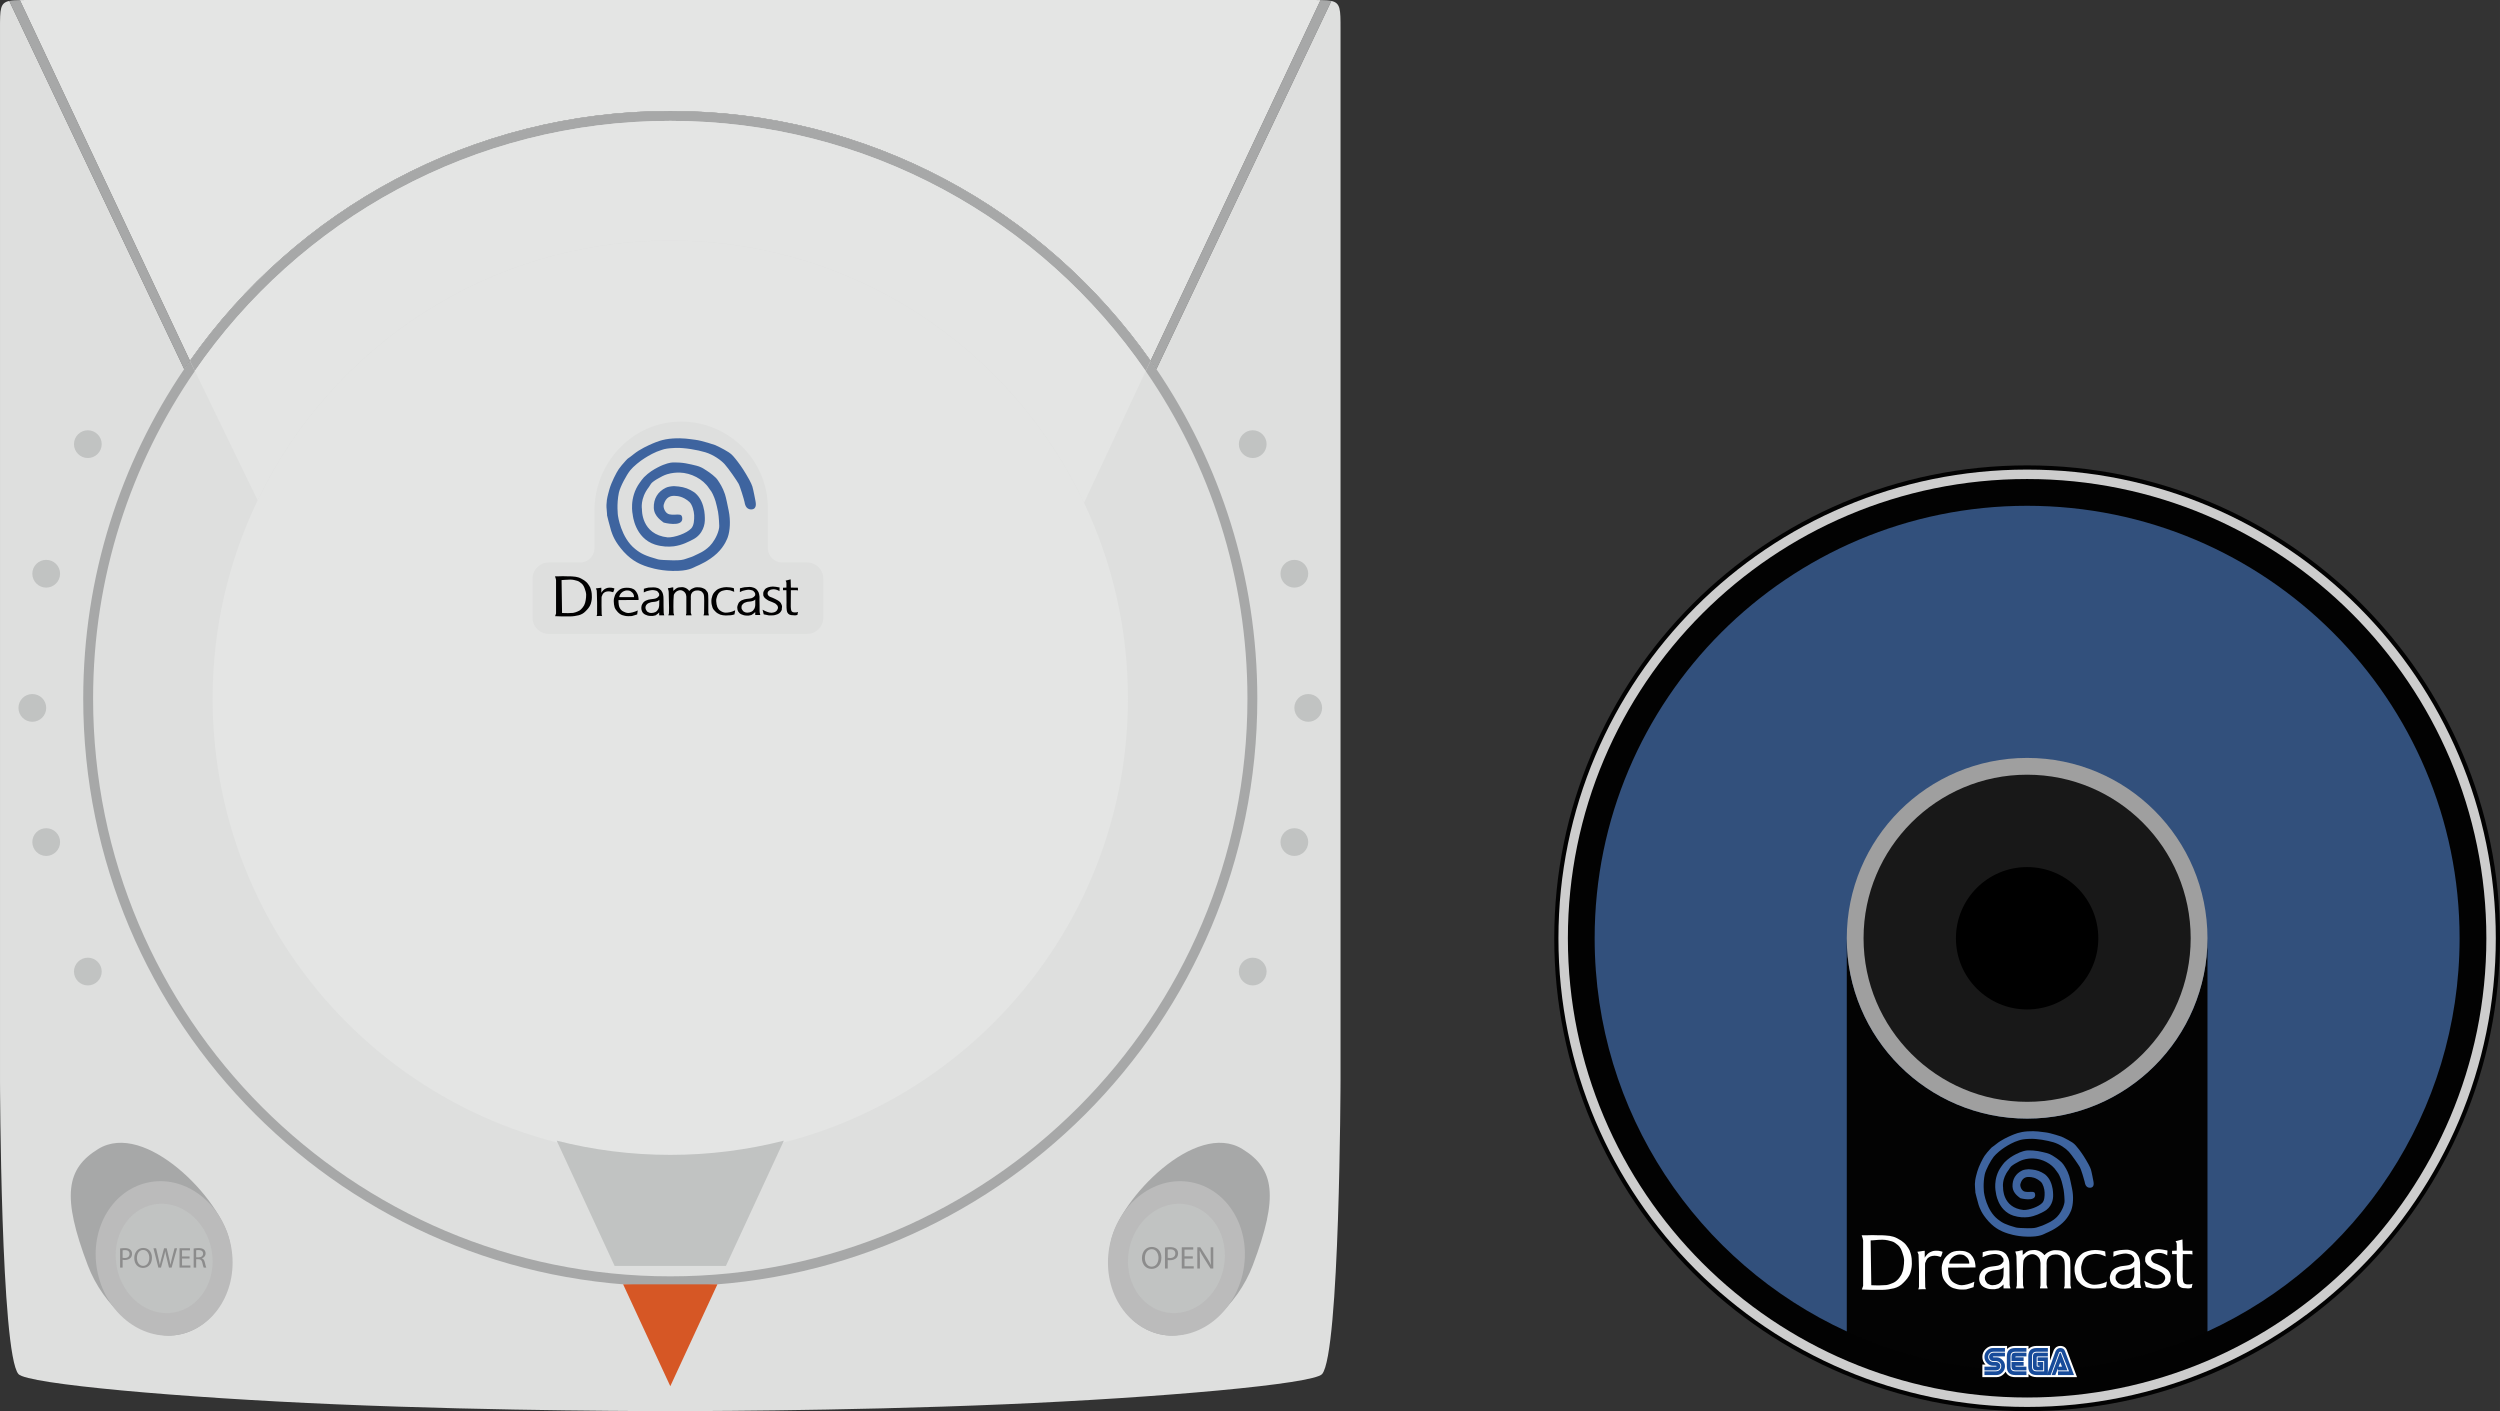 <?xml version="1.0" encoding="UTF-8" standalone="no"?>
<!-- Created with Inkscape (http://www.inkscape.org/) -->

<svg
   xmlns:dc="http://purl.org/dc/elements/1.1/"
   xmlns:cc="http://creativecommons.org/ns#"
   xmlns:rdf="http://www.w3.org/1999/02/22-rdf-syntax-ns#"
   xmlns:svg="http://www.w3.org/2000/svg"
   xmlns="http://www.w3.org/2000/svg"
   xmlns:sodipodi="http://sodipodi.sourceforge.net/DTD/sodipodi-0.dtd"
   xmlns:inkscape="http://www.inkscape.org/namespaces/inkscape"
   width="255.434mm"
   height="144.181mm"
   viewBox="0 0 905.08 510.879"
   id="svg3750"
   version="1.1"
   inkscape:version="0.91 r13725"
   sodipodi:docname="consolegame.svg">
  <rect x="0" y="0" width="905.08" height="510.879" fill="#333333" stroke="none"/>
  <defs
     id="defs3752">
    <clipPath
       clipPathUnits="userSpaceOnUse"
       id="clipPath16">
      <path
         d="m 0,273.914 273.914,0 L 273.914,0 0,0 0,273.914 Z"
         id="path18"
         inkscape:connector-curvature="0" />
    </clipPath>
  </defs>
  <sodipodi:namedview
     id="base"
     pagecolor="#ffffff"
     bordercolor="#666666"
     borderopacity="1.0"
     inkscape:pageopacity="0.0"
     inkscape:pageshadow="2"
     inkscape:zoom="0.98994949"
     inkscape:cx="486.61544"
     inkscape:cy="277.56338"
     inkscape:document-units="px"
     inkscape:current-layer="layer1"
     showgrid="false"
     fit-margin-top="0"
     fit-margin-left="0"
     fit-margin-right="0"
     fit-margin-bottom="0"
     inkscape:window-width="1920"
     inkscape:window-height="1057"
     inkscape:window-x="1912"
     inkscape:window-y="-8"
     inkscape:window-maximized="1" />
  <g
     inkscape:label="Calque 1"
     inkscape:groupmode="layer"
     id="layer1"
     transform="translate(-8.77,-541.483)">
    <g
       transform="matrix(1.25,0,0,-1.25,8.771,1052.363)"
       id="g4522">
      <g
         id="g4603">
        <g
           style="fill:#a7a8a8;fill-opacity:1"
           transform="translate(385.6,408.428)"
           id="g20">
          <path
             inkscape:connector-curvature="0"
             id="path22"
             style="fill:#a7a8a8;fill-opacity:1;fill-rule:nonzero;stroke:none"
             d="m 0,0 -50.67,-106.629 c -0.551,0.809 -1.12,1.619 -1.689,2.411 L -3.136,0.258 C -1.809,0.241 -0.793,0.172 0,0" />
        </g>
        <g
           style="fill:#a7a8a8;fill-opacity:1"
           transform="translate(55.012,304.211)"
           id="g24">
          <path
             inkscape:connector-curvature="0"
             id="path26"
             style="fill:#a7a8a8;fill-opacity:1;fill-rule:nonzero;stroke:none"
             d="m 0,0 c -0.569,-0.792 -1.12,-1.602 -1.671,-2.412 l -50.67,106.63 c 0.775,0.172 1.791,0.241 3.084,0.258 L 0,0 Z" />
        </g>
        <g
           transform="translate(382.464,408.687)"
           id="g28"
           style="fill:#e4e5e4;fill-opacity:1">
          <path
             inkscape:connector-curvature="0"
             id="path30"
             style="fill:#e4e5e4;fill-opacity:1;fill-rule:nonzero;stroke:none"
             d="m 0,0 -49.223,-104.476 c -30.753,43.761 -81.596,72.344 -139.106,72.344 -57.51,0 -108.352,-28.583 -139.123,-72.344 L -376.71,0 c 0.776,0.017 1.654,0.017 2.654,0.017 l 371.437,0 c 0.982,0 1.844,0 2.619,-0.017" />
        </g>
        <g
           style="fill:#dedfde;fill-opacity:1"
           transform="translate(388.253,400.331)"
           id="g32">
          <path
             inkscape:connector-curvature="0"
             id="path34"
             style="fill:#dedfde;fill-opacity:1;fill-rule:nonzero;stroke:none"
             d="m 0,0 0,-304.521 c 0,0 -0.207,-79.115 -5.341,-85.076 -2.481,-2.894 -46.828,-6.84 -91.916,-8.752 -48,-2.05 -96.878,-1.981 -96.878,-1.981 0,0 -48.861,-0.069 -96.861,1.981 -45.088,1.912 -89.435,5.858 -91.916,8.752 -5.134,5.961 -5.341,85.076 -5.341,85.076 l 0,304.521 c 0,5.72 0,7.529 2.671,8.098 l 50.67,-106.63 c 0.551,0.81 1.102,1.62 1.671,2.412 30.771,43.761 81.613,72.344 139.123,72.344 57.51,0 108.353,-28.583 139.106,-72.344 0.569,-0.792 1.137,-1.602 1.689,-2.412 L -2.653,8.098 C 0,7.512 0,5.703 0,0" />
        </g>
        <g
           style="fill:#e4e5e4;fill-opacity:1"
           transform="translate(326.677,206.368)"
           id="g36">
          <path
             inkscape:connector-curvature="0"
             id="path38"
             style="fill:#e4e5e4;fill-opacity:1;fill-rule:nonzero;stroke:none"
             d="m 0,0 c 0,-73.257 -59.354,-132.662 -132.542,-132.662 -73.205,0 -132.559,59.405 -132.559,132.662 0,20.571 4.686,40.04 13.042,57.424 21.381,44.502 66.883,75.238 119.517,75.238 52.91,0 98.601,-31.046 119.827,-75.945 C -4.548,39.523 0,20.296 0,0" />
        </g>
        <g
           style="fill:#a7a8a8;fill-opacity:1"
           transform="translate(364.15,206.368)"
           id="g40">
          <path
             inkscape:connector-curvature="0"
             id="path42"
             style="fill:#a7a8a8;fill-opacity:1;fill-rule:nonzero;stroke:none"
             d="m 0,0 c 0,-94.001 -76.117,-170.187 -170.015,-170.187 -93.897,0 -170.032,76.186 -170.032,170.187 0,35.371 10.786,68.209 29.238,95.431 0.551,0.81 1.103,1.619 1.671,2.412 l 1.413,-2.981 C -326.315,67.916 -337.187,35.233 -337.187,0 c 0,-92.416 74.843,-167.327 167.172,-167.327 92.313,0 167.155,74.911 167.155,167.327 0,35.233 -10.871,67.916 -29.461,94.862 l 1.412,2.981 c 0.569,-0.793 1.138,-1.602 1.689,-2.412 C -10.785,68.209 0,35.371 0,0" />
        </g>
        <g
           style="fill:#a7a8a8;fill-opacity:1"
           transform="translate(333.241,304.211)"
           id="g44">
          <path
             inkscape:connector-curvature="0"
             id="path46"
             style="fill:#a7a8a8;fill-opacity:1;fill-rule:nonzero;stroke:none"
             d="m 0,0 -1.413,-2.981 c -30.133,43.779 -80.562,72.465 -137.693,72.465 -57.114,0 -107.543,-28.669 -137.693,-72.43 0,-0.017 -0.017,-0.017 -0.017,-0.035 L -278.229,0 c 30.771,43.761 81.613,72.344 139.123,72.344 C -81.596,72.344 -30.754,43.761 0,0" />
        </g>
        <g
           transform="translate(180.472,36.732)"
           id="g48">
          <path
             inkscape:connector-curvature="0"
             id="path50"
             style="fill:#d65725;fill-opacity:1;fill-rule:nonzero;stroke:none"
             d="M 0,0 13.663,-29.513 27.308,0" />
        </g>
        <g
           style="fill:#a7a8a8;fill-opacity:1"
           transform="translate(25.438,42.204)"
           id="g52">
          <path
             inkscape:connector-curvature="0"
             id="path54"
             style="fill:#a7a8a8;fill-opacity:1;fill-rule:nonzero;stroke:none"
             d="M 0,0 C -7.631,20.06 -6.27,28.031 2.996,33.717 16.588,42.095 38.52,19.207 41.041,7.05 43.767,-6.201 36.818,-18.223 26.088,-20.094 15.394,-21.934 4.393,-11.578 0,0" />
        </g>
        <g
           transform="translate(28.128,40.876)"
           id="g56"
           style="fill:#bbbbbb;fill-opacity:1">
          <path
             inkscape:connector-curvature="0"
             id="path58"
             style="fill:#bbbbbb;fill-opacity:1;fill-rule:nonzero;stroke:none"
             d="M 0,0 C -2.248,12.226 4.666,23.604 15.396,25.473 26.09,27.315 36.579,18.9 38.827,6.709 41.041,-5.52 34.127,-16.895 23.397,-18.766 12.705,-20.606 2.214,-12.226 0,0" />
        </g>
        <g
           transform="translate(33.796,41.855)"
           id="g60"
           style="fill:#c1c3c2;fill-opacity:1">
          <path
             inkscape:connector-curvature="0"
             id="path62"
             style="fill:#c1c3c2;fill-opacity:1;fill-rule:nonzero;stroke:none"
             d="M 0,0 C -1.592,8.655 3.303,16.711 10.9,18.034 18.471,19.338 25.896,13.381 27.488,4.75 29.056,-3.908 24.161,-11.961 16.564,-13.286 8.994,-14.588 1.567,-8.655 0,0" />
        </g>
        <g
           transform="translate(313.962,263.085)"
           id="g64"
           style="fill:#e4e5e4;fill-opacity:1">
          <path
             inkscape:connector-curvature="0"
             id="path66"
             style="fill:#e4e5e4;fill-opacity:1;fill-rule:nonzero;stroke:none"
             d="m 0,0 c -21.226,44.898 -66.917,75.945 -119.827,75.945 -52.634,0 -98.136,-30.736 -119.517,-75.239 l -18.176,37.473 c 30.15,43.762 80.579,72.43 137.693,72.43 57.131,0 107.56,-28.686 137.693,-72.464 L 0,0 Z" />
        </g>
        <g
           style="fill:#a7a8a8;fill-opacity:1"
           transform="translate(362.821,42.204)"
           id="g68">
          <path
             inkscape:connector-curvature="0"
             id="path70"
             style="fill:#a7a8a8;fill-opacity:1;fill-rule:nonzero;stroke:none"
             d="M 0,0 C 7.629,20.06 6.266,28.031 -3,33.717 -16.588,42.095 -38.52,19.207 -41.043,7.05 -43.765,-6.201 -36.818,-18.223 -26.088,-20.094 -15.396,-21.934 -4.393,-11.578 0,0" />
        </g>
        <g
           transform="translate(360.132,40.876)"
           id="g72"
           style="fill:#bbbbbb;fill-opacity:1">
          <path
             inkscape:connector-curvature="0"
             id="path74"
             style="fill:#bbbbbb;fill-opacity:1;fill-rule:nonzero;stroke:none"
             d="M 0,0 C 2.247,12.226 -4.667,23.604 -15.396,25.473 -26.093,27.315 -36.582,18.9 -38.829,6.709 -41.044,-5.52 -34.129,-16.895 -23.4,-18.766 -12.706,-20.606 -2.216,-12.226 0,0" />
        </g>
        <g
           transform="translate(337.899,28.57)"
           id="g76"
           style="fill:#c1c3c2;fill-opacity:1">
          <path
             inkscape:connector-curvature="0"
             id="path78"
             style="fill:#c1c3c2;fill-opacity:1;fill-rule:nonzero;stroke:none"
             d="M 0,0 C -7.597,1.325 -12.491,9.377 -10.924,18.035 -9.332,26.666 -1.906,32.623 5.665,31.32 13.261,29.996 18.156,21.941 16.564,13.286 14.997,4.63 7.57,-1.303 0,0" />
        </g>
        <g
           transform="translate(21.421,127.315)"
           id="g80"
           style="fill:#c1c3c2;fill-opacity:1">
          <path
             inkscape:connector-curvature="0"
             id="path82"
             style="fill:#c1c3c2;fill-opacity:1;fill-rule:nonzero;stroke:none"
             d="M 0,0 C 0,2.214 1.804,4.019 4.018,4.019 6.232,4.019 8.036,2.214 8.036,0 8.036,-2.214 6.232,-4.018 4.018,-4.018 1.804,-4.018 0,-2.214 0,0" />
        </g>
        <g
           transform="translate(5.343,203.672)"
           id="g84"
           style="fill:#c1c3c2;fill-opacity:1">
          <path
             inkscape:connector-curvature="0"
             id="path86"
             style="fill:#c1c3c2;fill-opacity:1;fill-rule:nonzero;stroke:none"
             d="M 0,0 C 0,2.252 1.804,4.02 4.018,4.02 6.232,4.02 8.039,2.252 8.039,0 8.039,-2.21 6.232,-4.016 4.018,-4.016 1.806,-4.016 0,-2.21 0,0" />
        </g>
        <g
           transform="translate(9.36,164.814)"
           id="g88"
           style="fill:#d1d2d1;fill-opacity:1">
          <path
             inkscape:connector-curvature="0"
             id="path90"
             style="fill:#c1c3c2;fill-opacity:1;fill-rule:nonzero;stroke:none"
             d="M 0,0 C 0,2.247 1.807,4.018 4.021,4.018 6.232,4.018 8.039,2.247 8.039,0 8.039,-2.21 6.232,-4.018 4.021,-4.018 1.807,-4.018 0,-2.21 0,0" />
        </g>
        <g
           transform="translate(21.421,280.066)"
           id="g92"
           style="fill:#c1c3c2;fill-opacity:1">
          <path
             inkscape:connector-curvature="0"
             id="path94"
             style="fill:#c1c3c2;fill-opacity:1;fill-rule:nonzero;stroke:none"
             d="m 0,0 c 0,-2.21 1.804,-4.021 4.018,-4.021 2.214,0 4.018,1.811 4.018,4.021 0,2.214 -1.804,4.02 -4.018,4.02 C 1.804,4.021 0,2.214 0,0" />
        </g>
        <g
           transform="translate(9.36,242.536)"
           id="g96"
           style="fill:#c1c3c2;fill-opacity:1">
          <path
             inkscape:connector-curvature="0"
             id="path98"
             style="fill:#c1c3c2;fill-opacity:1;fill-rule:nonzero;stroke:none"
             d="m 0,0 c 0,-2.214 1.807,-4.021 4.021,-4.021 2.211,0 4.018,1.807 4.018,4.021 0,2.248 -1.807,4.018 -4.018,4.018 C 1.807,4.018 0,2.248 0,0" />
        </g>
        <g
           transform="translate(366.839,127.315)"
           id="g100"
           style="fill:#cbcdcb;fill-opacity:1">
          <path
             inkscape:connector-curvature="0"
             id="path102"
             style="fill:#c1c3c2;fill-opacity:1;fill-rule:nonzero;stroke:none"
             d="m 0,0 c 0,2.214 -1.804,4.019 -4.018,4.019 -2.217,0 -4.021,-1.805 -4.021,-4.019 0,-2.214 1.804,-4.018 4.021,-4.018 C -1.804,-4.018 0,-2.214 0,0" />
        </g>
        <g
           transform="translate(382.915,203.672)"
           id="g104"
           style="fill:#c1c3c2;fill-opacity:1">
          <path
             inkscape:connector-curvature="0"
             id="path106"
             style="fill:#c1c3c2;fill-opacity:1;fill-rule:nonzero;stroke:none"
             d="m 0,0 c 0,2.252 -1.807,4.02 -4.021,4.02 -2.212,0 -4.018,-1.768 -4.018,-4.02 0,-2.21 1.806,-4.016 4.018,-4.016 C -1.807,-4.016 0,-2.21 0,0" />
        </g>
        <g
           transform="translate(378.894,164.814)"
           id="g108"
           style="fill:#c1c3c2;fill-opacity:1">
          <path
             inkscape:connector-curvature="0"
             id="path110"
             style="fill:#c1c3c2;fill-opacity:1;fill-rule:nonzero;stroke:none"
             d="M 0,0 C 0,2.247 -1.804,4.018 -4.018,4.018 -6.23,4.018 -8.036,2.247 -8.036,0 c 0,-2.21 1.806,-4.018 4.018,-4.018 C -1.804,-4.018 0,-2.21 0,0" />
        </g>
        <g
           transform="translate(366.839,280.066)"
           id="g112"
           style="fill:#c1c3c2;fill-opacity:1">
          <path
             inkscape:connector-curvature="0"
             id="path114"
             style="fill:#c1c3c2;fill-opacity:1;fill-rule:nonzero;stroke:none"
             d="m 0,0 c 0,-2.21 -1.804,-4.021 -4.018,-4.021 -2.217,0 -4.021,1.811 -4.021,4.021 0,2.214 1.804,4.02 4.021,4.02 C -1.804,4.021 0,2.214 0,0" />
        </g>
        <g
           transform="translate(378.894,242.536)"
           id="g116"
           style="fill:#c1c3c2;fill-opacity:1">
          <path
             inkscape:connector-curvature="0"
             id="path118"
             style="fill:#c1c3c2;fill-opacity:1;fill-rule:nonzero;stroke:none"
             d="m 0,0 c 0,-2.214 -1.804,-4.021 -4.018,-4.021 -2.212,0 -4.018,1.807 -4.018,4.021 0,2.248 1.806,4.018 4.018,4.018 C -1.804,4.018 0,2.248 0,0" />
        </g>
        <g
           transform="translate(238.439,241.159)"
           id="g120"
           style="fill:#dedfde;fill-opacity:1">
          <path
             inkscape:connector-curvature="0"
             id="path122"
             style="fill:#dedfde;fill-opacity:1;fill-rule:nonzero;stroke:none"
             d="m 0,0 0,-11.406 c 0,-2.549 -2.086,-4.634 -4.635,-4.634 l -74.925,0 c -2.549,0 -4.635,2.085 -4.635,4.634 l 0,11.406 c 0,2.549 2.086,4.635 4.635,4.635 l 9.151,0 c 2.286,0 4.138,1.852 4.138,4.137 l 0,10.856 c 0,13.531 10.414,25.165 23.932,25.778 14.42,0.654 26.29,-10.836 26.29,-25.093 l 0,-11.541 c 0,-2.285 1.853,-4.137 4.138,-4.137 l 7.276,0 C -2.086,4.635 0,2.549 0,0" />
        </g>
        <g
           transform="translate(190.162,231.671)"
           id="g124">
          <path
             inkscape:connector-curvature="0"
             id="path126"
             style="fill:#000000;fill-opacity:1;fill-rule:nonzero;stroke:none"
             d="m 0,0 c -0.067,-0.033 -0.27,-0.202 -0.341,-0.238 -0.271,-0.069 -0.441,-0.17 -0.61,-0.203 -0.202,-0.036 -0.443,-0.067 -0.648,-0.067 -0.339,0 -0.61,0.101 -0.816,0.238 -0.24,0.134 -0.24,0.068 -0.411,0.308 -0.134,0.2 -0.372,0.543 -0.372,0.815 -0.036,0.205 -0.036,0.375 0.033,0.58 0.035,0.137 0.105,0.271 0.205,0.409 0.134,0.136 0.274,0.306 0.476,0.443 0.205,0.105 0.375,0.136 0.715,0.27 0.17,0.069 0.41,0.105 0.785,0.138 0.202,0.033 0.61,0.033 0.748,0.1 C -0.1,2.829 0.038,2.829 0.14,2.9 0.241,2.967 0.377,3.001 0.446,3.036 0.513,3.101 0.617,3.137 0.786,3.306 L 0.751,1.673 c 0,0 -0.033,-0.682 -0.272,-1.056 C 0.239,0.205 0,0 0,0 m -3.709,5.451 c 0.373,0.169 0.647,0.272 0.883,0.374 0.242,0.069 0.512,0.134 0.852,0.205 0.341,0.069 0.58,0.102 0.921,0.102 0.34,0 0.752,-0.133 1.022,-0.202 C 0.208,5.86 0.41,5.589 0.55,5.384 0.72,5.213 0.751,5.11 0.751,4.84 l 0,-0.274 C 0.718,4.464 0.65,4.431 0.581,4.33 0.512,4.226 0.445,4.125 0.343,4.057 0.274,3.988 0.169,3.92 0.069,3.852 -0.067,3.783 -0.202,3.751 -0.341,3.682 -0.476,3.613 -0.681,3.646 -0.882,3.578 -1.564,3.475 -2.109,3.444 -2.415,3.341 -2.722,3.239 -2.927,3.17 -3.132,3.067 -3.368,2.965 -3.472,2.862 -3.677,2.693 -3.882,2.522 -3.947,2.388 -4.049,2.216 -4.154,2.047 -4.256,1.875 -4.323,1.673 -4.359,1.468 -4.424,1.197 -4.424,0.958 c 0,-0.41 0.065,-0.751 0.27,-1.123 0.171,-0.34 0.512,-0.646 0.887,-0.82 0.373,-0.171 0.852,-0.373 1.534,-0.373 l 0.646,0 c 0.205,0.033 0.406,0.102 0.786,0.169 0.17,0.138 0.406,0.272 0.678,0.477 0.24,0.238 0.376,0.374 0.376,0.374 l 0,-0.851 0.682,0 0.782,0 c -0.136,0.614 -0.203,0.682 -0.168,1.124 0,0.751 -0.069,2.386 -0.037,3.27 0,0.887 -0.034,0.646 -0.034,1.021 0,0.307 -0.136,0.819 -0.238,1.089 C 1.635,5.589 1.466,5.76 1.296,6.066 1.091,6.306 0.613,6.647 0.239,6.749 c -0.406,0.105 -0.682,0.17 -1.121,0.17 -0.41,0 -1.022,-0.034 -1.465,-0.065 C -2.757,6.785 -3.098,6.68 -3.677,6.511 -3.678,6.063 -3.678,5.687 -3.709,5.451" />
        </g>
        <g
           transform="translate(217.99,231.774)"
           id="g128">
          <path
             inkscape:connector-curvature="0"
             id="path130"
             style="fill:#000000;fill-opacity:1;fill-rule:nonzero;stroke:none"
             d="m 0,0 c -0.102,-0.036 -0.272,-0.205 -0.374,-0.241 -0.239,-0.066 -0.408,-0.171 -0.579,-0.203 -0.241,-0.033 -0.443,-0.068 -0.648,-0.068 -0.339,0 -0.646,0.102 -0.851,0.24 -0.205,0.136 -0.205,0.067 -0.375,0.306 -0.171,0.206 -0.409,0.545 -0.409,0.819 0,0.201 0,0.375 0.035,0.58 0.067,0.135 0.105,0.271 0.238,0.404 0.137,0.137 0.274,0.308 0.479,0.448 0.17,0.101 0.372,0.134 0.711,0.27 0.14,0.066 0.41,0.102 0.786,0.133 0.17,0.036 0.613,0.036 0.751,0.107 0.102,0.032 0.238,0.067 0.339,0.101 0.136,0.067 0.238,0.102 0.338,0.136 0.069,0.069 0.138,0.105 0.31,0.271 l 0,-1.634 c 0,0 -0.036,-0.646 -0.272,-1.056 C 0.238,0.202 0,0 0,0 m -3.713,5.45 c 0.34,0.17 0.614,0.27 0.851,0.375 0.236,0.069 0.545,0.134 0.851,0.202 0.34,0.065 0.614,0.103 0.92,0.103 0.34,0 0.783,-0.134 1.02,-0.203 C 0.202,5.856 0.374,5.586 0.543,5.381 0.713,5.21 0.713,5.045 0.748,4.771 0.748,4.666 0.748,4.598 0.712,4.498 0.677,4.392 0.643,4.43 0.575,4.326 0.507,4.225 0.438,4.123 0.336,4.054 0.267,3.989 0.165,3.92 0.029,3.849 -0.074,3.783 -0.21,3.747 -0.346,3.678 -0.517,3.609 -0.686,3.646 -0.887,3.577 -1.604,3.473 -2.148,3.442 -2.421,3.339 -2.731,3.236 -2.932,3.167 -3.172,3.067 -3.377,2.962 -3.513,2.862 -3.716,2.688 -3.921,2.519 -3.99,2.419 -4.092,2.248 -4.193,2.078 -4.264,1.873 -4.333,1.668 -4.398,1.464 -4.467,1.192 -4.467,0.953 c 0.034,-0.407 0.068,-0.751 0.274,-1.124 0.201,-0.339 0.509,-0.646 0.885,-0.816 0.407,-0.171 0.887,-0.376 1.568,-0.376 l 0.61,0 c 0.241,0.036 0.443,0.102 0.782,0.171 0.172,0.136 0.444,0.274 0.682,0.474 0.274,0.243 0.41,0.377 0.41,0.377 l 0,-0.851 0.683,0 0.78,0 C 2.073,-0.581 2.005,-0.51 2.005,-0.067 2.038,0.682 1.969,2.316 1.969,3.199 c 0.036,0.888 0,0.647 0,1.024 C 1.937,4.528 1.837,5.043 1.732,5.31 1.628,5.584 1.461,5.789 1.256,6.061 1.085,6.302 0.61,6.642 0.2,6.745 -0.174,6.847 -0.446,6.943 -0.887,6.943 -1.297,6.943 -1.943,6.878 -2.355,6.845 -2.796,6.776 -3.103,6.674 -3.684,6.538 -3.713,6.061 -3.678,5.689 -3.713,5.45" />
        </g>
        <g
           transform="translate(193.568,230.478)"
           id="g132">
          <path
             inkscape:connector-curvature="0"
             id="path134"
             style="fill:#000000;fill-opacity:1;fill-rule:nonzero;stroke:none"
             d="M 0,0 0.171,0.577 0.207,2.181 0.103,6.78 c 0,0.41 -0.237,0.883 -0.237,1.088 0.237,0 0.747,0.069 0.983,0.174 0.171,0.066 0.41,0.066 0.581,0.066 l 0,-1.056 c 0.171,0.306 0.441,0.337 0.581,0.511 0.101,0.171 0.239,0.171 0.475,0.34 0.205,0.139 0.34,0.139 0.613,0.205 0.342,0.036 0.578,0.067 0.884,0.067 0.205,0 0.41,-0.033 0.614,-0.102 C 4.802,8.041 5.003,7.937 5.176,7.836 5.346,7.767 5.515,7.631 5.617,7.527 5.754,7.388 5.891,7.322 6.027,7.085 6.061,7.016 6.366,7.457 6.809,7.696 c 0.444,0.24 0.954,0.445 1.5,0.445 0.34,0 1.122,-0.037 1.463,-0.171 0.341,-0.136 0.819,-0.31 1.024,-0.546 0.203,-0.236 0.27,-0.339 0.441,-0.544 0.239,-0.238 0.31,-0.852 0.31,-1.089 0,-0.273 0.033,-0.683 0.033,-1.194 l 0,-3.777 c 0,-0.375 0.103,-0.41 0.172,-0.82 l -0.751,0 -0.817,0 c 0.202,0.646 0.171,0.445 0.171,0.82 l 0.032,3.437 c 0,0.479 0,0.751 -0.032,1.125 0,0.304 -0.102,0.683 -0.171,0.851 C 10.115,6.402 9.808,6.745 9.672,6.88 9.534,7.016 9.333,7.05 9.128,7.121 8.957,7.222 8.616,7.222 8.38,7.222 8.208,7.222 7.936,7.19 7.765,7.152 7.631,7.086 7.458,7.05 7.321,6.95 7.186,6.847 7.05,6.812 6.914,6.643 6.811,6.506 6.711,6.339 6.607,6.133 6.538,5.959 6.538,5.655 6.506,5.348 c 0,-0.34 0.032,-0.782 0,-1.258 l 0,-3.339 L 6.743,0 5.892,0 5.107,0 c 0,0.682 0.105,0.069 0.105,0.784 l 0,3.099 0,1.565 C 5.177,5.722 5.146,5.823 5.107,6.028 5.041,6.199 4.94,6.471 4.803,6.606 4.666,6.78 4.359,7.05 4.154,7.121 3.983,7.222 3.713,7.291 3.473,7.291 3.201,7.291 3.063,7.255 2.826,7.152 2.62,7.05 2.419,7.017 2.248,6.812 2.074,6.643 1.94,6.607 1.804,6.34 1.699,6.066 1.599,6.135 1.566,5.687 1.497,5.248 1.463,3.646 1.463,2.557 1.497,1.909 1.497,1.332 1.497,0.787 1.497,0.448 1.668,0.312 1.668,0.003 l -0.782,0 C 0.749,0 0.308,0 0,0" />
        </g>
        <g
           transform="translate(212.915,231.945)"
           id="g136">
          <path
             inkscape:connector-curvature="0"
             id="path138"
             style="fill:#000000;fill-opacity:1;fill-rule:nonzero;stroke:none"
             d="m 0,0 c 0,-0.105 -0.036,-0.274 -0.067,-0.512 -0.036,-0.239 -0.104,-0.444 -0.138,-0.682 -0.339,-0.102 -0.713,-0.203 -1.053,-0.239 -0.31,-0.035 -1.192,-0.066 -1.468,-0.066 -0.51,0 -1.125,0.102 -1.566,0.236 -0.442,0.174 -1.021,0.479 -1.363,0.851 -0.339,0.341 -0.751,0.717 -0.92,1.261 -0.168,0.545 -0.303,1.057 -0.303,1.634 -0.036,0.818 0.102,1.09 0.303,1.804 0.24,0.716 0.821,1.261 1.331,1.671 0.541,0.41 1.771,0.749 2.691,0.749 0.682,0 1.497,-0.101 2.179,-0.306 0.035,-0.479 0.069,-0.748 0.105,-1.057 -0.477,0.174 -0.922,0.379 -1.194,0.445 -0.305,0.036 -0.682,0.102 -0.918,0.102 -0.443,0 -1.328,-0.205 -1.67,-0.373 C -4.39,5.344 -4.66,5.108 -4.902,4.767 -5.107,4.461 -5.277,4.018 -5.377,3.575 -5.48,3.13 -5.512,3.099 -5.48,2.622 c 0.034,-0.613 0.134,-1.158 0.308,-1.635 0.201,-0.443 0.512,-0.918 0.953,-1.158 0.41,-0.272 0.92,-0.511 1.464,-0.511 0.508,0 1.597,0.067 2.755,0.682" />
        </g>
        <g
           transform="translate(221.19,230.787)"
           id="g140">
          <path
             inkscape:connector-curvature="0"
             id="path142"
             style="fill:#000000;fill-opacity:1;fill-rule:nonzero;stroke:none"
             d="m 0,0 -0.134,0.543 c 0,0.069 -0.136,0.408 -0.204,0.784 C 0.581,0.815 1.537,0.441 2.25,0.441 2.59,0.441 2.965,0.575 3.203,0.644 3.442,0.746 3.68,0.918 3.816,1.118 3.921,1.292 4.054,1.495 4.09,1.666 4.123,1.769 4.156,1.937 4.123,2.038 4.09,2.143 4.054,2.448 3.952,2.552 3.883,2.653 3.611,2.889 3.477,3.027 3.341,3.129 2.965,3.334 2.453,3.539 1.978,3.74 1.328,3.945 1.092,4.15 0.851,4.323 0.445,4.559 0.274,4.764 0.103,4.969 0,5.172 -0.102,5.374 c -0.065,0.206 0,0.513 -0.034,0.754 0,0.34 0.203,0.683 0.408,0.986 0.202,0.341 0.545,0.512 0.953,0.682 0.41,0.133 0.887,0.241 1.432,0.241 C 3.268,8.037 3.849,7.898 4.6,7.763 4.633,7.353 4.529,7.047 4.564,6.707 4.05,7.047 3.439,7.252 2.862,7.252 2.552,7.252 2.248,7.184 1.974,7.116 1.7,7.012 1.43,6.776 1.292,6.606 1.19,6.435 1.122,6.295 1.122,6.094 1.122,5.958 1.158,5.754 1.223,5.618 1.259,5.513 1.564,5.176 1.735,5.107 1.974,5.003 1.873,5.038 2.074,4.972 2.316,4.936 2.86,4.631 3.403,4.392 3.983,4.121 4.495,3.78 4.664,3.606 4.834,3.435 5.039,3.201 5.176,2.789 5.279,2.584 5.31,2.347 5.31,2.178 5.31,1.871 5.241,1.838 5.241,1.633 5.277,1.258 5.176,1.12 4.971,0.815 4.769,0.476 4.39,0.169 3.949,-0.002 3.506,-0.172 3.065,-0.31 2.519,-0.31 c -0.24,0 -0.751,-0.033 -1.055,0 -0.306,0.034 -0.58,0.138 -0.82,0.172 C 0.445,-0.105 0.31,-0.105 0,0" />
        </g>
        <g
           transform="translate(231.136,231.469)"
           id="g144">
          <path
             inkscape:connector-curvature="0"
             id="path146"
             style="fill:#000000;fill-opacity:1;fill-rule:nonzero;stroke:none"
             d="m 0,0 c -0.067,-0.274 -0.136,-0.412 -0.172,-0.851 -0.34,-0.105 -0.476,-0.138 -0.681,-0.138 -0.172,-0.033 -0.375,0.035 -0.546,0.035 -0.441,0 -0.782,0.036 -1.053,0.17 -0.274,0.136 -0.477,0.307 -0.613,0.581 -0.171,0.27 -0.274,0.952 -0.274,1.428 l 0,0.31 c 0,0.171 -0.033,0.307 0,1.223 l -0.033,3.546 -0.989,0 0,0.713 0.989,0.036 c 0.033,0.199 0,0.884 0,1.394 0,0.242 -0.138,0.476 -0.239,0.615 0.475,0.102 1.159,0.307 1.463,0.373 0,-0.783 0.07,-1.94 0.07,-2.382 l 2.044,-0.036 c -0.033,-0.341 0,-0.475 0.036,-0.782 l -0.581,0.069 -1.499,0 -0.033,-4.462 0,-0.376 c 0.033,-0.41 0.066,-0.918 0.171,-1.123 0.065,-0.205 0.202,-0.274 0.372,-0.376 0.171,-0.069 0.341,-0.103 0.512,-0.103 l 0.444,0 C -0.476,-0.14 -0.374,-0.105 0,0" />
        </g>
        <g
           transform="translate(184.713,231.907)"
           id="g148">
          <path
             inkscape:connector-curvature="0"
             id="path150"
             style="fill:#000000;fill-opacity:1;fill-rule:nonzero;stroke:none"
             d="m 0,0 c -0.033,-0.305 -0.136,-0.679 -0.169,-1.156 -0.475,-0.134 -1.227,-0.408 -1.566,-0.477 -0.339,-0.033 -0.682,-0.033 -1.022,-0.033 -0.611,0 -1.226,0.134 -1.738,0.307 -0.476,0.17 -0.956,0.508 -1.328,0.92 -0.376,0.406 -0.717,0.851 -0.888,1.359 -0.17,0.544 -0.205,1.056 -0.239,1.633 -0.033,0.82 0.105,1.125 0.343,1.84 0.27,0.683 0.782,1.193 1.328,1.603 0.545,0.41 1.227,0.579 2.111,0.579 0.444,0 0.952,-0.033 1.362,-0.169 C -1.397,6.268 -1.054,6.097 -0.784,5.825 -0.513,5.518 -0.272,5.213 -0.102,4.803 0.069,4.361 0.103,4.361 0.172,3.851 0.238,3.609 0.238,3.236 0.238,3.031 l -5.822,-0.033 0,-0.581 c 0.033,-0.58 0.102,-1.158 0.338,-1.637 0.239,-0.475 0.544,-0.816 0.987,-1.052 0.445,-0.24 0.989,-0.476 1.535,-0.476 C -2.074,-0.744 -0.953,-0.474 0,0 m -5.344,3.854 4.257,0 c 0,0.338 0,0.238 -0.035,0.441 -0.032,0.171 -0.101,0.341 -0.203,0.545 -0.102,0.203 -0.272,0.337 -0.444,0.477 -0.171,0.17 -0.34,0.27 -0.578,0.375 -0.206,0.069 -0.547,0.102 -0.82,0.102 -0.272,0 -0.511,-0.071 -0.751,-0.172 C -4.188,5.52 -4.393,5.418 -4.562,5.246 -4.769,5.108 -4.902,4.941 -5.039,4.736 -5.176,4.531 -5.277,4.326 -5.312,4.125 L -5.346,4.057 c 0,0 0.034,0 0.002,-0.203" />
        </g>
        <g
           transform="translate(172.792,230.274)"
           id="g152">
          <path
             inkscape:connector-curvature="0"
             id="path154"
             style="fill:#000000;fill-opacity:1;fill-rule:nonzero;stroke:none"
             d="m 0,0 c 0,0.174 0.138,0.377 0.138,0.513 0.036,2.586 0,4.563 -0.069,6.198 L 0.036,7.427 -0.203,8.006 c 0.239,0.036 0.58,0.067 0.751,0.102 0.169,0.036 0.612,0.103 0.815,0.103 l 0,-1.468 c 0.174,0.343 0.205,0.31 0.339,0.479 0.105,0.174 0.341,0.372 0.512,0.512 0.174,0.103 0.339,0.24 0.581,0.308 0.203,0.066 0.408,0.169 0.647,0.169 0.204,0 0.374,0.036 0.853,0 C 4.767,8.144 5.043,8.042 5.146,8.008 5.179,7.805 4.805,6.917 4.805,6.917 c 0,0 -0.375,0.037 -0.682,0.171 C 3.816,7.157 3.615,7.157 3.373,7.157 3.103,7.157 2.764,7.088 2.522,6.986 2.319,6.881 2.081,6.743 1.912,6.545 1.74,6.34 1.638,6.099 1.537,5.794 1.432,5.553 1.468,5.758 1.432,5.384 1.399,4.976 1.432,1.33 1.468,0.479 l 0.134,-0.441 -0.816,0 C 0.65,0.038 0.274,0 0,0" />
        </g>
        <g
           transform="translate(160.771,230.243)"
           id="g156">
          <path
             inkscape:connector-curvature="0"
             id="path158"
             style="fill:#000000;fill-opacity:1;fill-rule:nonzero;stroke:none"
             d="m 0,0 0.274,0.782 0,9.671 c -0.036,0.31 -0.136,0.579 -0.308,1.092 0.682,-0.036 1.805,0.035 2.281,0.035 0.272,0 0.716,-0.035 1.328,-0.035 0.613,0 1.159,0 1.43,-0.036 C 5.856,11.443 6.097,11.407 6.709,11.238 7.15,11.137 8.001,10.658 8.411,10.387 8.787,10.113 9.193,9.807 9.502,9.366 9.805,8.923 9.945,8.785 10.181,8.277 10.454,7.558 10.625,6.809 10.625,6.128 10.696,5.139 10.591,4.426 10.317,3.541 10.013,2.653 9.398,2.007 8.821,1.427 8.241,0.813 7.595,0.474 6.845,0.269 6.097,0.098 5.246,-0.071 4.292,-0.071 l -2.214,0 L 0,0 Z M 2.012,0.92 C 2.655,0.884 3.203,0.884 3.747,0.884 4.192,0.884 4.736,0.92 5.212,0.953 5.722,1.022 6.063,1.192 6.44,1.328 6.814,1.466 7.19,1.666 7.529,2.011 7.905,2.35 8.175,2.762 8.416,3.17 8.618,3.613 8.792,4.088 8.857,4.635 8.959,5.179 8.995,5.725 8.995,6.268 8.959,6.881 8.792,7.36 8.618,7.87 8.449,8.413 8.144,9.062 7.7,9.438 7.224,9.81 6.883,10.117 6.371,10.253 5.896,10.391 5.181,10.596 4.397,10.596 3.885,10.596 3.236,10.56 2.929,10.525 2.59,10.491 2.316,10.456 1.873,10.456 L 2.012,0.92 Z" />
        </g>
        <g
           transform="translate(197.603,258.372)"
           id="g160">
          <path
             inkscape:connector-curvature="0"
             id="path162"
             style="fill:#3e649f;fill-opacity:1;fill-rule:nonzero;stroke:none"
             d="m 0,0 c 0,1.365 -0.65,1.23 -1.091,1.296 -0.475,0.069 -1.602,-0.171 -2.62,0.069 -1.227,0.237 -1.876,1.939 -1.671,2.758 0.613,2.352 2.146,2.658 3.201,2.588 C -1.361,6.676 0.171,6.609 2.043,4.974 2.894,4.224 3.406,2.248 3.441,1.127 3.477,-0.269 3.406,-1.838 2.589,-2.72 c -1.328,-1.432 -4.837,-2.655 -6.81,-2.59 -7.732,0.818 -7.458,8.104 -7.458,8.104 0,0 -0.616,3.134 2.008,6.473 0.205,0.273 0.545,0.92 0.817,1.191 0.272,0.307 0.476,0.375 0.818,0.649 0.307,0.238 0.647,0.407 0.988,0.612 0.851,0.51 1.771,0.984 2.655,1.258 1.33,0.408 2.658,0.51 3.714,0.477 3.2,-0.102 6.675,-1.84 8.413,-4.531 C 8.005,8.551 8.21,8.277 8.447,7.936 8.687,7.56 8.992,6.914 9.298,6.132 9.708,4.972 9.569,5.449 10.013,3.678 10.32,2.419 10.46,1.632 10.525,0.818 10.561,0.443 10.592,0.036 10.63,-0.408 10.663,-1.806 10.832,-2.147 10.525,-3.236 10.05,-5.072 8.888,-6.883 7.936,-7.832 6.233,-9.503 4.669,-10.015 3.747,-10.489 c -0.92,-0.477 -1.294,-0.544 -2.484,-0.954 -1.191,-0.443 -1.84,-0.512 -3.954,-0.512 -2.076,0.033 -3.778,0.136 -4.288,0.27 -3.715,1.024 -5.042,1.704 -6.642,3 -4.156,3.267 -5.007,9.67 -5.007,9.67 0,0 -0.443,3.267 0.271,6.675 0.41,1.806 2.217,5.108 3.273,6.438 0.884,1.122 2.926,2.76 4.152,3.51 1.227,0.782 2.965,1.804 4.974,2.415 0.987,0.336 1.739,0.476 3.984,0.579 2.589,0.102 6.405,-0.579 8.65,-1.259 2.352,-0.717 4.495,-2.25 5.588,-3.439 1.121,-1.228 3.611,-4.871 4.017,-5.622 0.445,-0.749 1.635,-4.734 1.737,-5.279 0.105,-0.51 0.307,-2.315 2.079,-2.214 1.634,0.14 1.157,2.009 1.122,2.352 -0.069,0.341 -0.646,3.439 -0.92,4.29 -0.238,0.851 -1.495,3.1 -1.804,3.542 -0.136,0.274 -1.294,2.147 -2.415,3.611 -0.853,1.091 -1.673,2.183 -2.593,2.728 -1.735,1.12 -3.949,2.11 -3.949,2.11 0,0 -3.78,1.296 -5.758,1.534 -1.702,0.205 -3.539,0.577 -6.571,0.375 -3.031,-0.205 -4.7,-1.023 -5.822,-1.464 -1.092,-0.479 -3.611,-1.57 -5.487,-3.1 -1.875,-1.536 -1.294,-0.785 -2.316,-1.907 -0.987,-1.125 -1.294,-1.432 -1.974,-2.388 -0.682,-0.987 -2.143,-3.847 -2.693,-5.787 -0.202,-0.784 -0.577,-1.976 -0.748,-3.134 -0.136,-0.985 -0.172,-1.942 -0.067,-2.724 0.171,-1.669 0.102,-1.702 0.102,-1.702 0,0 0.782,-3.236 1.192,-4.531 0.441,-1.258 1.022,-3.132 3.644,-6.063 2.655,-2.896 5.074,-3.677 5.994,-4.052 0.92,-0.341 4.018,-1.43 8.106,-1.499 4.734,-0.104 5.961,0.953 6.812,1.294 0.884,0.375 3.78,1.602 6.096,3.78 2.315,2.177 3.065,4.529 3.134,4.7 0.644,1.838 0.851,4.77 0.27,7.63 -0.408,1.94 -0.715,3.613 -1.09,4.804 -0.683,2.041 -1.499,3.201 -2.111,4.119 -0.544,0.851 -2.25,2.147 -3.304,2.795 -0.512,0.303 -0.988,0.68 -1.67,0.954 -0.682,0.307 -1.568,0.509 -2.622,0.75 -0.987,0.237 -2.283,0.475 -3.372,0.544 -0.953,0.067 -1.769,0.033 -2.114,0.033 -0.475,0 -2.11,-0.274 -4.288,-1.428 -1.227,-0.648 -2.522,-1.401 -3.985,-2.86 -0.445,-0.479 -0.851,-1.057 -1.192,-1.534 -3.236,-4.428 -2.044,-9.367 -2.044,-9.367 0,0 0.578,-6.676 6.435,-8.584 2.08,-0.646 3.885,-0.682 5.419,-0.509 2.555,0.339 4.428,1.397 5.687,2.043 1.296,0.679 2.248,1.771 2.76,2.965 0.51,1.089 0.612,2.247 0.577,3.199 C 6.506,0.889 6.506,1.602 6.369,2.353 6.03,4.257 5.348,6.166 3.677,7.594 L 3.165,7.937 C 2.858,8.142 2.588,8.278 2.348,8.413 0.92,9.164 -0.481,9.436 -2.421,9.538 -3.137,9.503 -4.19,9.366 -4.771,9.061 -7.088,7.937 -8.346,5.891 -8.246,3.204 -8.144,0.684 -5.792,-0.644 -5.386,-1.018 -5.348,-1.054 -0.138,-2.381 0,0" />
        </g>
        <g
           transform="translate(178.015,42.057)"
           id="g164"
           style="fill:#c1c3c2;fill-opacity:1">
          <path
             inkscape:connector-curvature="0"
             id="path166"
             style="fill:#c1c3c2;fill-opacity:1;fill-rule:nonzero;stroke:none"
             d="M 0,0 C 0,0 32.229,0 32.229,-0.001 L 49.01,36.283 C 38.484,33.595 27.457,32.165 16.12,32.165 c -11.353,0 -22.38,1.43 -32.907,4.118 L -0.006,-0.001" />
        </g>
        <g
           transform="translate(35.511,44.41)"
           id="g168">
          <path
             inkscape:connector-curvature="0"
             id="path170"
             style="fill:#8c8c8c;fill-opacity:1;fill-rule:nonzero;stroke:none"
             d="m 0,0 c 0.158,-0.041 0.358,-0.059 0.599,-0.059 0.873,0 1.406,0.425 1.406,1.199 0,0.74 -0.524,1.098 -1.323,1.098 C 0.366,2.238 0.124,2.213 0,2.181 L 0,0 Z m -0.725,2.703 c 0.35,0.059 0.807,0.11 1.391,0.11 0.715,0 1.239,-0.167 1.572,-0.468 C 2.545,2.079 2.728,1.673 2.728,1.173 2.728,0.665 2.579,0.266 2.296,-0.024 1.913,-0.433 1.29,-0.64 0.582,-0.64 0.366,-0.64 0.166,-0.632 0,-0.591 l 0,-2.246 -0.725,0 0,5.54 z" />
        </g>
        <g
           transform="translate(39.656,44.343)"
           id="g172">
          <path
             inkscape:connector-curvature="0"
             id="path174"
             style="fill:#8c8c8c;fill-opacity:1;fill-rule:nonzero;stroke:none"
             d="m 0,0 c 0,-1.197 0.649,-2.27 1.788,-2.27 1.149,0 1.798,1.057 1.798,2.329 0,1.114 -0.582,2.28 -1.788,2.28 C 0.6,2.339 0,1.232 0,0 m 4.351,0.091 c 0,-1.93 -1.172,-2.953 -2.603,-2.953 -1.482,0 -2.521,1.149 -2.521,2.846 0,1.78 1.106,2.945 2.603,2.945 1.531,0 2.521,-1.173 2.521,-2.838" />
        </g>
        <g
           transform="translate(45.865,41.573)"
           id="g176">
          <path
             inkscape:connector-curvature="0"
             id="path178"
             style="fill:#8c8c8c;fill-opacity:1;fill-rule:nonzero;stroke:none"
             d="m 0,0 -1.423,5.607 0.766,0 L 0.008,2.77 C 0.175,2.071 0.324,1.372 0.424,0.831 l 0.017,0 C 0.532,1.39 0.707,2.055 0.898,2.778 l 0.749,2.829 0.757,0 0.682,-2.845 C 3.245,2.097 3.394,1.431 3.477,0.839 l 0.018,0 c 0.115,0.616 0.274,1.24 0.449,1.939 l 0.74,2.829 0.74,0 L 3.835,0 3.078,0 2.371,2.92 C 2.196,3.636 2.08,4.185 2.005,4.752 l -0.016,0 C 1.888,4.193 1.764,3.644 1.556,2.92 L 0.757,0 0,0 Z" />
        </g>
        <g
           transform="translate(54.897,44.203)"
           id="g180">
          <path
             inkscape:connector-curvature="0"
             id="path182"
             style="fill:#8c8c8c;fill-opacity:1;fill-rule:nonzero;stroke:none"
             d="m 0,0 -2.18,0 0,-2.022 2.429,0 0,-0.608 -3.153,0 0,5.607 3.029,0 0,-0.607 -2.305,0 0,-1.772 2.18,0 L 0,0 Z" />
        </g>
        <g
           transform="translate(56.813,44.552)"
           id="g184">
          <path
             inkscape:connector-curvature="0"
             id="path186"
             style="fill:#8c8c8c;fill-opacity:1;fill-rule:nonzero;stroke:none"
             d="m 0,0 0.74,0 c 0.774,0 1.265,0.423 1.265,1.065 0,0.723 -0.524,1.038 -1.29,1.047 C 0.366,2.112 0.116,2.079 0,2.047 L 0,0 Z M -0.725,2.553 C -0.358,2.628 0.166,2.67 0.666,2.67 1.439,2.67 1.938,2.528 2.287,2.211 2.571,1.963 2.728,1.579 2.728,1.146 c 0,-0.74 -0.465,-1.229 -1.056,-1.431 l 0,-0.024 c 0.432,-0.15 0.691,-0.549 0.824,-1.132 0.183,-0.78 0.316,-1.323 0.433,-1.538 l -0.749,0 c -0.092,0.158 -0.217,0.64 -0.375,1.339 -0.167,0.774 -0.466,1.065 -1.123,1.089 l -0.682,0 0,-2.428 -0.725,0 0,5.532 z" />
        </g>
        <g
           transform="translate(331.586,44.34)"
           id="g188">
          <path
             inkscape:connector-curvature="0"
             id="path190"
             style="fill:#8c8c8c;fill-opacity:1;fill-rule:nonzero;stroke:none"
             d="m 0,0 c 0,-1.315 0.715,-2.494 1.965,-2.494 1.262,0 1.974,1.161 1.974,2.559 C 3.939,1.288 3.3,2.57 1.974,2.57 0.659,2.57 0,1.353 0,0 m 4.781,0.1 c 0,-2.121 -1.289,-3.244 -2.861,-3.244 -1.627,0 -2.768,1.262 -2.768,3.126 0,1.956 1.214,3.236 2.858,3.236 1.683,0 2.771,-1.289 2.771,-3.118" />
        </g>
        <g
           transform="translate(338.2,44.413)"
           id="g192">
          <path
             inkscape:connector-curvature="0"
             id="path194"
             style="fill:#8c8c8c;fill-opacity:1;fill-rule:nonzero;stroke:none"
             d="m 0,0 c 0.172,-0.045 0.393,-0.065 0.656,-0.065 0.961,0 1.546,0.467 1.546,1.318 0,0.812 -0.576,1.205 -1.454,1.205 C 0.402,2.458 0.134,2.432 0,2.396 L 0,0 Z M -0.797,2.97 C -0.413,3.034 0.089,3.09 0.73,3.09 1.516,3.09 2.092,2.907 2.456,2.577 2.796,2.284 2.996,1.838 2.996,1.288 2.996,0.73 2.831,0.292 2.521,-0.027 2.101,-0.476 1.416,-0.703 0.639,-0.703 0.402,-0.703 0.181,-0.694 0,-0.65 l 0,-2.467 -0.797,0 0,6.087 z" />
        </g>
        <g
           transform="translate(345.459,44.186)"
           id="g196">
          <path
             inkscape:connector-curvature="0"
             id="path198"
             style="fill:#8c8c8c;fill-opacity:1;fill-rule:nonzero;stroke:none"
             d="m 0,0 -2.396,0 0,-2.222 2.671,0 0,-0.667 -3.466,0 0,6.16 3.327,0 0,-0.667 -2.532,0 0,-1.948 L 0,0.656 0,0 Z" />
        </g>
        <g
           transform="translate(346.77,41.296)"
           id="g200">
          <path
             inkscape:connector-curvature="0"
             id="path202"
             style="fill:#8c8c8c;fill-opacity:1;fill-rule:nonzero;stroke:none"
             d="m 0,0 0,6.16 0.866,0 1.976,-3.117 C 3.3,2.322 3.655,1.672 3.948,1.043 L 3.966,1.052 C 3.894,1.873 3.876,2.624 3.876,3.584 l 0,2.576 0.748,0 L 4.624,0 3.82,0 1.864,3.126 C 1.433,3.811 1.023,4.515 0.712,5.182 L 0.683,5.174 C 0.73,4.396 0.75,3.657 0.75,2.633 L 0.75,0 0,0 Z" />
        </g>
      </g>
    </g>
    <g
       id="g3409"
       transform="translate(571.458,709.97)">
      <g
         transform="matrix(1.25,0,0,-1.25,0,342.392)"
         id="g10">
        <g
           id="g12">
          <g
             clip-path="url(#clipPath16)"
             id="g14">
            <g
               transform="translate(0,136.957)"
               id="g20-7">
              <path
                 id="path22-2"
                 style="fill:#020202;fill-opacity:1;fill-rule:nonzero;stroke:none"
                 d="m 0,0 c 0,75.639 61.318,136.957 136.957,136.957 75.639,0 136.957,-61.318 136.957,-136.957 0,-75.639 -61.318,-136.957 -136.957,-136.957 C 61.318,-136.957 0,-75.639 0,0"
                 inkscape:connector-curvature="0" />
            </g>
            <g
               transform="translate(1.215,136.957)"
               id="g24-9">
              <path
                 id="path26-0"
                 style="fill:#cdcdcd;fill-opacity:1;fill-rule:nonzero;stroke:none"
                 d="m 0,0 c 0,74.968 60.774,135.742 135.742,135.742 74.969,0 135.742,-60.774 135.742,-135.742 0,-74.968 -60.773,-135.742 -135.742,-135.742 C 60.774,-135.742 0,-74.968 0,0"
                 inkscape:connector-curvature="0" />
            </g>
            <g
               transform="translate(3.948,136.957)"
               id="g28-7">
              <path
                 id="path30-5"
                 style="fill:#020202;fill-opacity:1;fill-rule:nonzero;stroke:none"
                 d="m 0,0 c 0,73.459 59.55,133.009 133.009,133.009 73.459,0 133.009,-59.55 133.009,-133.009 0,-73.459 -59.55,-133.009 -133.009,-133.009 C 59.55,-133.009 0,-73.459 0,0"
                 inkscape:connector-curvature="0" />
            </g>
            <g
               transform="translate(189.19,136.957)"
               id="g32-5">
              <path
                 id="path34-2"
                 style="fill:#030303;fill-opacity:1;fill-rule:nonzero;stroke:none"
                 d="m 0,0 0,-113.875 c -15.897,-7.306 -33.589,-11.378 -52.232,-11.378 -18.642,0 -36.335,4.072 -52.232,11.378 l 0,113.875 c 0,-28.846 23.383,-52.232 52.232,-52.232 C -23.386,-52.232 0,-28.846 0,0"
                 inkscape:connector-curvature="0" />
            </g>
            <g
               transform="translate(262.211,136.957)"
               id="g36-3">
              <path
                 id="path38-5"
                 style="fill:#32507c;fill-opacity:1;fill-rule:nonzero;stroke:none"
                 d="m 0,0 c 0,-50.534 -29.927,-94.078 -73.021,-113.875 l 0,113.875 c 0,-28.846 -23.386,-52.232 -52.232,-52.232 -28.849,0 -52.232,23.386 -52.232,52.232 l 0,-113.875 C -220.583,-94.078 -250.51,-50.534 -250.51,0 c 0,69.177 56.08,125.253 125.257,125.253 C -56.079,125.253 0,69.177 0,0"
                 inkscape:connector-curvature="0" />
            </g>
            <g
               transform="translate(189.19,136.957)"
               id="g40-1">
              <path
                 id="path42-0"
                 style="fill:#9f9f9f;fill-opacity:1;fill-rule:nonzero;stroke:none"
                 d="m 0,0 c 0,-28.846 -23.386,-52.232 -52.232,-52.232 -28.849,0 -52.232,23.386 -52.232,52.232 0,28.846 23.383,52.232 52.232,52.232 C -23.386,52.232 0,28.846 0,0"
                 inkscape:connector-curvature="0" />
            </g>
            <g
               transform="translate(89.584,136.957)"
               id="g44-7">
              <path
                 id="path46-6"
                 style="fill:#181818;fill-opacity:1;fill-rule:nonzero;stroke:none"
                 d="M 0,0 C 0,26.163 21.21,47.373 47.373,47.373 73.537,47.373 94.746,26.163 94.746,0 94.746,-26.163 73.537,-47.373 47.373,-47.373 21.21,-47.373 0,-26.163 0,0"
                 inkscape:connector-curvature="0" />
            </g>
            <g
               transform="translate(116.338,136.957)"
               id="g48-0">
              <path
                 id="path50-6"
                 style="fill:#000000;fill-opacity:1;fill-rule:nonzero;stroke:none"
                 d="m 0,0 c 0,11.388 9.232,20.619 20.619,20.619 11.388,0 20.619,-9.231 20.619,-20.619 0,-11.388 -9.231,-20.619 -20.619,-20.619 C 9.232,-20.619 0,-11.388 0,0"
                 inkscape:connector-curvature="0" />
            </g>
            <g
               transform="translate(129.096,37.163)"
               id="g52-4">
              <path
                 id="path54-9"
                 style="fill:#ffffff;fill-opacity:1;fill-rule:nonzero;stroke:none"
                 d="m 0,0 c -0.091,-0.045 -0.368,-0.274 -0.464,-0.324 -0.369,-0.093 -0.601,-0.232 -0.831,-0.276 -0.274,-0.05 -0.602,-0.092 -0.881,-0.092 -0.463,0 -0.831,0.138 -1.112,0.324 -0.326,0.183 -0.326,0.094 -0.558,0.42 -0.183,0.272 -0.507,0.738 -0.507,1.109 -0.049,0.279 -0.049,0.511 0.045,0.79 0.046,0.186 0.143,0.369 0.279,0.556 0.183,0.186 0.373,0.418 0.647,0.603 0.279,0.143 0.511,0.185 0.973,0.368 0.233,0.094 0.559,0.143 1.07,0.188 0.274,0.044 0.83,0.044 1.018,0.136 C -0.136,3.851 0.052,3.851 0.19,3.947 0.328,4.039 0.514,4.086 0.607,4.133 0.699,4.222 0.84,4.271 1.07,4.501 L 1.023,2.277 c 0,0 -0.045,-0.928 -0.371,-1.437 C 0.326,0.279 0,0 0,0 m -5.05,7.421 c 0.509,0.23 0.882,0.37 1.204,0.509 0.328,0.094 0.696,0.183 1.158,0.279 0.465,0.094 0.791,0.138 1.255,0.138 0.462,0 1.023,-0.18 1.391,-0.274 C 0.284,7.977 0.558,7.608 0.748,7.329 0.98,7.097 1.023,6.956 1.023,6.588 l 0,-0.373 C 0.978,6.077 0.884,6.032 0.79,5.894 0.697,5.753 0.605,5.615 0.467,5.523 0.373,5.43 0.23,5.336 0.094,5.244 -0.091,5.15 -0.274,5.106 -0.464,5.012 -0.647,4.918 -0.926,4.963 -1.201,4.871 -2.13,4.731 -2.871,4.688 -3.288,4.548 -3.706,4.409 -3.985,4.316 -4.264,4.175 -4.585,4.036 -4.726,3.896 -5.005,3.666 -5.284,3.434 -5.373,3.251 -5.512,3.016 -5.655,2.786 -5.793,2.552 -5.885,2.277 -5.934,1.998 -6.023,1.63 -6.023,1.304 c 0,-0.558 0.089,-1.023 0.368,-1.529 0.232,-0.462 0.697,-0.88 1.208,-1.117 0.507,-0.232 1.159,-0.506 2.088,-0.506 l 0.879,0 c 0.279,0.044 0.554,0.138 1.07,0.23 0.232,0.187 0.553,0.37 0.924,0.649 0.326,0.324 0.511,0.509 0.511,0.509 l 0,-1.158 0.929,0 1.065,0 c -0.186,0.835 -0.277,0.928 -0.23,1.529 0,1.022 -0.094,3.248 -0.05,4.451 0,1.208 -0.046,0.88 -0.046,1.391 0,0.418 -0.186,1.114 -0.324,1.483 C 2.226,7.608 1.996,7.841 1.764,8.258 1.485,8.584 0.835,9.049 0.326,9.187 -0.227,9.33 -0.603,9.419 -1.201,9.419 -1.759,9.419 -2.592,9.372 -3.194,9.33 -3.753,9.236 -4.217,9.093 -5.005,8.863 -5.007,8.253 -5.007,7.742 -5.05,7.421"
                 inkscape:connector-curvature="0" />
            </g>
            <g
               transform="translate(166.979,37.303)"
               id="g56-1">
              <path
                 id="path58-4"
                 style="fill:#ffffff;fill-opacity:1;fill-rule:nonzero;stroke:none"
                 d="M 0,0 C -0.138,-0.049 -0.371,-0.279 -0.509,-0.328 -0.835,-0.417 -1.065,-0.561 -1.297,-0.605 -1.625,-0.65 -1.9,-0.697 -2.179,-0.697 c -0.462,0 -0.879,0.139 -1.158,0.326 -0.28,0.186 -0.28,0.092 -0.512,0.418 -0.232,0.279 -0.556,0.741 -0.556,1.114 0,0.274 0,0.511 0.047,0.79 0.092,0.183 0.143,0.369 0.324,0.549 0.188,0.188 0.373,0.42 0.652,0.61 0.232,0.138 0.507,0.183 0.969,0.368 0.19,0.089 0.558,0.139 1.069,0.181 0.232,0.049 0.835,0.049 1.023,0.145 0.138,0.045 0.323,0.092 0.462,0.139 0.185,0.091 0.323,0.138 0.459,0.185 0.094,0.094 0.188,0.143 0.423,0.368 l 0,-2.223 c 0,0 -0.05,-0.88 -0.371,-1.438 C 0.324,0.274 0,0 0,0 m -5.054,7.418 c 0.462,0.233 0.835,0.369 1.158,0.512 0.322,0.094 0.741,0.183 1.159,0.274 0.462,0.089 0.835,0.141 1.252,0.141 0.462,0 1.065,-0.183 1.389,-0.277 C 0.274,7.972 0.509,7.604 0.739,7.325 0.971,7.092 0.971,6.867 1.018,6.494 1.018,6.351 1.018,6.26 0.969,6.124 0.922,5.978 0.875,6.03 0.783,5.889 0.69,5.751 0.596,5.613 0.457,5.519 0.364,5.43 0.225,5.336 0.04,5.24 -0.101,5.15 -0.286,5.101 -0.471,5.007 -0.704,4.914 -0.933,4.963 -1.208,4.869 -2.184,4.728 -2.925,4.686 -3.295,4.545 -3.717,4.405 -3.992,4.311 -4.318,4.175 -4.597,4.032 -4.782,3.896 -5.059,3.659 -5.338,3.429 -5.432,3.293 -5.57,3.061 -5.709,2.829 -5.805,2.549 -5.899,2.27 -5.988,1.994 -6.082,1.623 -6.082,1.297 c 0.047,-0.553 0.094,-1.023 0.373,-1.529 0.275,-0.462 0.695,-0.88 1.206,-1.112 0.553,-0.232 1.208,-0.511 2.134,-0.511 l 0.83,0 c 0.329,0.049 0.603,0.138 1.065,0.232 0.235,0.185 0.605,0.373 0.929,0.645 0.373,0.331 0.558,0.514 0.558,0.514 l 0,-1.159 0.929,0 1.062,0 C 2.822,-0.79 2.73,-0.694 2.73,-0.091 2.775,0.929 2.681,3.152 2.681,4.355 c 0.049,1.208 0,0.88 0,1.394 C 2.636,6.164 2.5,6.865 2.357,7.229 2.216,7.601 1.989,7.881 1.71,8.251 1.478,8.579 0.83,9.041 0.272,9.182 c -0.509,0.139 -0.879,0.27 -1.48,0.27 -0.558,0 -1.438,-0.089 -1.998,-0.134 -0.601,-0.094 -1.018,-0.232 -1.808,-0.417 -0.04,-0.65 0.007,-1.157 -0.04,-1.483"
                 inkscape:connector-curvature="0" />
            </g>
            <g
               transform="translate(133.733,35.54)"
               id="g60-3">
              <path
                 id="path62-7"
                 style="fill:#ffffff;fill-opacity:1;fill-rule:nonzero;stroke:none"
                 d="m 0,0 0.232,0.786 0.049,2.183 -0.14,6.26 c 0,0.558 -0.324,1.203 -0.324,1.482 0.324,0 1.018,0.094 1.339,0.237 0.232,0.089 0.558,0.089 0.791,0.089 l 0,-1.437 c 0.232,0.417 0.6,0.459 0.79,0.696 0.138,0.232 0.326,0.232 0.647,0.462 0.279,0.19 0.462,0.19 0.835,0.279 0.465,0.05 0.786,0.092 1.204,0.092 0.279,0 0.558,-0.045 0.834,-0.139 0.28,-0.044 0.554,-0.185 0.789,-0.323 0.232,-0.094 0.462,-0.279 0.6,-0.42 0.188,-0.19 0.373,-0.279 0.558,-0.603 0.047,-0.094 0.462,0.507 1.065,0.833 0.605,0.326 1.299,0.605 2.043,0.605 0.462,0 1.527,-0.049 1.991,-0.232 0.464,-0.186 1.114,-0.422 1.393,-0.744 0.277,-0.321 0.368,-0.462 0.601,-0.741 0.326,-0.324 0.422,-1.159 0.422,-1.482 0,-0.371 0.044,-0.929 0.044,-1.626 l 0,-5.141 c 0,-0.511 0.141,-0.558 0.235,-1.116 l -1.023,0 -1.111,0 c 0.274,0.88 0.232,0.605 0.232,1.116 l 0.044,4.679 c 0,0.652 0,1.023 -0.044,1.532 0,0.413 -0.139,0.929 -0.232,1.159 C 13.77,8.715 13.352,9.182 13.167,9.365 12.979,9.55 12.705,9.597 12.426,9.693 12.194,9.832 11.729,9.832 11.408,9.832 11.173,9.832 10.803,9.787 10.571,9.736 10.388,9.647 10.153,9.597 9.966,9.461 9.783,9.321 9.597,9.274 9.412,9.044 9.271,8.856 9.135,8.629 8.995,8.35 8.901,8.113 8.901,7.698 8.856,7.28 c 0,-0.462 0.045,-1.065 0,-1.712 l 0,-4.545 L 9.18,0 8.021,0 6.952,0 c 0,0.929 0.143,0.094 0.143,1.067 l 0,4.219 0,2.13 C 7.048,7.789 7.006,7.927 6.952,8.206 6.863,8.439 6.724,8.809 6.539,8.992 6.351,9.229 5.934,9.597 5.655,9.693 5.423,9.832 5.054,9.926 4.728,9.926 4.358,9.926 4.17,9.876 3.846,9.736 3.567,9.597 3.293,9.553 3.061,9.274 2.824,9.044 2.641,8.995 2.456,8.631 2.313,8.258 2.176,8.352 2.132,7.742 2.038,7.144 1.991,4.963 1.991,3.481 2.038,2.599 2.038,1.813 2.038,1.072 2.038,0.61 2.27,0.425 2.27,0.005 l -1.064,0 C 1.02,0 0.42,0 0,0"
                 inkscape:connector-curvature="0" />
            </g>
            <g
               transform="translate(160.069,37.535)"
               id="g64-2">
              <path
                 id="path66-6"
                 style="fill:#ffffff;fill-opacity:1;fill-rule:nonzero;stroke:none"
                 d="M 0,0 C 0,-0.143 -0.049,-0.373 -0.091,-0.697 -0.141,-1.023 -0.232,-1.302 -0.279,-1.625 -0.741,-1.764 -1.25,-1.902 -1.712,-1.951 -2.134,-1.998 -3.335,-2.04 -3.71,-2.04 c -0.695,0 -1.532,0.138 -2.132,0.321 -0.603,0.237 -1.391,0.652 -1.856,1.158 -0.462,0.465 -1.022,0.976 -1.252,1.717 -0.23,0.741 -0.413,1.438 -0.413,2.224 -0.049,1.114 0.139,1.484 0.413,2.455 0.326,0.976 1.116,1.717 1.811,2.275 0.736,0.559 2.411,1.021 3.663,1.021 0.929,0 2.038,-0.139 2.967,-0.418 C -0.462,8.061 -0.415,7.695 -0.366,7.275 -1.016,7.512 -1.621,7.791 -1.991,7.88 -2.406,7.93 -2.92,8.019 -3.241,8.019 -3.844,8.019 -5.05,7.74 -5.514,7.512 -5.976,7.275 -6.344,6.954 -6.673,6.49 -6.952,6.072 -7.184,5.469 -7.32,4.867 -7.461,4.262 -7.503,4.219 -7.461,3.57 c 0.047,-0.835 0.183,-1.576 0.42,-2.226 0.275,-0.603 0.697,-1.25 1.297,-1.576 0.558,-0.371 1.253,-0.697 1.994,-0.697 0.692,0 2.174,0.092 3.75,0.929"
                 inkscape:connector-curvature="0" />
            </g>
            <g
               transform="translate(171.334,35.959)"
               id="g68-6">
              <path
                 id="path70-4"
                 style="fill:#ffffff;fill-opacity:1;fill-rule:nonzero;stroke:none"
                 d="m 0,0 -0.183,0.739 c 0,0.094 -0.185,0.556 -0.277,1.067 C 0.79,1.109 2.092,0.6 3.063,0.6 3.525,0.6 4.036,0.783 4.36,0.877 4.686,1.016 5.01,1.25 5.195,1.522 5.338,1.759 5.519,2.036 5.568,2.268 5.612,2.409 5.657,2.636 5.612,2.775 5.568,2.918 5.519,3.333 5.38,3.474 5.286,3.612 4.916,3.933 4.733,4.121 4.548,4.259 4.036,4.538 3.34,4.817 2.692,5.092 1.808,5.371 1.487,5.65 1.159,5.885 0.605,6.206 0.373,6.485 0.141,6.764 0,7.041 -0.138,7.315 c -0.09,0.282 0,0.699 -0.047,1.028 0,0.462 0.276,0.928 0.556,1.341 0.274,0.464 0.741,0.697 1.297,0.929 0.558,0.18 1.207,0.328 1.949,0.328 0.832,0 1.623,-0.19 2.645,-0.373 C 6.307,10.01 6.166,9.593 6.213,9.131 5.514,9.593 4.681,9.872 3.896,9.872 3.473,9.872 3.061,9.78 2.688,9.686 2.315,9.546 1.947,9.224 1.759,8.992 1.621,8.76 1.527,8.57 1.527,8.296 1.527,8.11 1.576,7.834 1.665,7.648 1.714,7.505 2.13,7.046 2.362,6.952 2.688,6.811 2.549,6.858 2.824,6.769 3.152,6.72 3.893,6.304 4.632,5.978 5.423,5.61 6.119,5.146 6.349,4.909 6.581,4.677 6.86,4.358 7.045,3.797 7.186,3.518 7.228,3.194 7.228,2.965 7.228,2.547 7.135,2.503 7.135,2.223 7.184,1.712 7.046,1.525 6.766,1.109 6.492,0.647 5.976,0.23 5.376,-0.002 4.773,-0.234 4.172,-0.422 3.429,-0.422 c -0.326,0 -1.023,-0.045 -1.435,0 C 1.576,-0.375 1.203,-0.234 0.877,-0.188 0.605,-0.143 0.422,-0.143 0,0"
                 inkscape:connector-curvature="0" />
            </g>
            <g
               transform="translate(184.874,36.888)"
               id="g72-2">
              <path
                 id="path74-4"
                 style="fill:#ffffff;fill-opacity:1;fill-rule:nonzero;stroke:none"
                 d="m 0,0 c -0.091,-0.373 -0.185,-0.561 -0.235,-1.159 -0.462,-0.143 -0.647,-0.187 -0.926,-0.187 -0.235,-0.045 -0.511,0.047 -0.743,0.047 -0.601,0 -1.065,0.049 -1.433,0.232 -0.373,0.185 -0.65,0.417 -0.835,0.79 -0.233,0.368 -0.373,1.297 -0.373,1.945 l 0,0.422 c 0,0.232 -0.045,0.417 0,1.665 l -0.045,4.827 -1.346,0 0,0.971 1.346,0.049 c 0.045,0.27 0,1.203 0,1.897 0,0.329 -0.188,0.648 -0.326,0.838 0.647,0.138 1.579,0.417 1.991,0.506 0,-1.064 0.096,-2.641 0.096,-3.241 l 2.782,-0.049 c -0.044,-0.465 0,-0.648 0.049,-1.065 l -0.79,0.094 -2.041,0 -0.044,-6.075 0,-0.511 c 0.044,-0.558 0.089,-1.25 0.232,-1.529 0.089,-0.279 0.274,-0.373 0.507,-0.512 0.232,-0.093 0.464,-0.14 0.696,-0.14 l 0.605,0 C -0.647,-0.19 -0.509,-0.143 0,0"
                 inkscape:connector-curvature="0" />
            </g>
            <g
               transform="translate(121.678,37.484)"
               id="g76-3">
              <path
                 id="path78-5"
                 style="fill:#ffffff;fill-opacity:1;fill-rule:nonzero;stroke:none"
                 d="m 0,0 c -0.045,-0.415 -0.185,-0.924 -0.23,-1.574 -0.647,-0.183 -1.67,-0.556 -2.132,-0.649 -0.462,-0.045 -0.929,-0.045 -1.391,-0.045 -0.832,0 -1.67,0.183 -2.366,0.418 -0.647,0.232 -1.302,0.691 -1.808,1.252 -0.512,0.553 -0.976,1.159 -1.208,1.85 -0.232,0.742 -0.279,1.438 -0.326,2.224 -0.045,1.116 0.143,1.531 0.466,2.505 0.369,0.929 1.065,1.623 1.809,2.181 0.741,0.558 1.67,0.788 2.873,0.788 0.605,0 1.297,-0.045 1.855,-0.23 C -1.902,8.533 -1.435,8.3 -1.067,7.93 -0.699,7.512 -0.371,7.097 -0.138,6.539 0.094,5.936 0.141,5.936 0.235,5.242 0.324,4.914 0.324,4.405 0.324,4.126 l -7.925,-0.045 0,-0.79 c 0.044,-0.791 0.138,-1.576 0.459,-2.229 0.326,-0.647 0.741,-1.111 1.344,-1.433 0.605,-0.326 1.346,-0.647 2.09,-0.647 C -2.824,-1.013 -1.297,-0.645 0,0 m -7.275,5.247 5.795,0 c 0,0.459 0,0.323 -0.047,0.6 -0.044,0.232 -0.138,0.464 -0.277,0.741 -0.138,0.277 -0.37,0.46 -0.605,0.65 -0.232,0.232 -0.462,0.368 -0.785,0.511 -0.282,0.094 -0.746,0.139 -1.117,0.139 -0.37,0 -0.696,-0.097 -1.022,-0.235 C -5.702,7.515 -5.981,7.376 -6.211,7.142 -6.492,6.954 -6.673,6.727 -6.86,6.447 -7.046,6.168 -7.184,5.889 -7.231,5.615 L -7.278,5.523 c 0,0 0.047,0 0.003,-0.276"
                 inkscape:connector-curvature="0" />
            </g>
            <g
               transform="translate(105.45,35.261)"
               id="g80-3">
              <path
                 id="path82-6"
                 style="fill:#ffffff;fill-opacity:1;fill-rule:nonzero;stroke:none"
                 d="m 0,0 c 0,0.237 0.188,0.514 0.188,0.699 0.049,3.52 0,6.211 -0.094,8.436 l -0.045,0.976 -0.326,0.788 c 0.326,0.049 0.791,0.091 1.023,0.138 0.23,0.05 0.832,0.141 1.109,0.141 l 0,-1.998 c 0.237,0.467 0.279,0.422 0.462,0.652 0.143,0.237 0.465,0.506 0.697,0.696 0.237,0.141 0.462,0.326 0.79,0.42 0.277,0.089 0.556,0.23 0.882,0.23 0.277,0 0.509,0.049 1.161,0 C 6.49,11.087 6.865,10.948 7.006,10.901 7.05,10.625 6.541,9.417 6.541,9.417 c 0,0 -0.511,0.049 -0.929,0.232 C 5.195,9.743 4.921,9.743 4.592,9.743 4.224,9.743 3.762,9.649 3.434,9.511 3.157,9.367 2.833,9.18 2.603,8.91 2.369,8.631 2.23,8.303 2.092,7.888 1.949,7.559 1.998,7.838 1.949,7.329 1.904,6.773 1.949,1.811 1.998,0.652 l 0.183,-0.6 -1.111,0 C 0.884,0.052 0.373,0 0,0"
                 inkscape:connector-curvature="0" />
            </g>
            <g
               transform="translate(89.086,35.218)"
               id="g84-0">
              <path
                 id="path86-8"
                 style="fill:#ffffff;fill-opacity:1;fill-rule:nonzero;stroke:none"
                 d="m 0,0 0.373,1.065 0,13.164 c -0.049,0.423 -0.185,0.788 -0.42,1.487 0.929,-0.049 2.458,0.047 3.105,0.047 0.371,0 0.976,-0.047 1.809,-0.047 0.835,0 1.578,0 1.946,-0.049 1.159,-0.089 1.487,-0.138 2.32,-0.368 0.6,-0.138 1.759,-0.79 2.317,-1.159 0.511,-0.373 1.065,-0.79 1.485,-1.391 0.413,-0.602 0.603,-0.79 0.924,-1.482 0.373,-0.978 0.605,-1.998 0.605,-2.925 C 14.56,6.996 14.417,6.025 14.044,4.82 13.631,3.612 12.794,2.732 12.008,1.942 11.218,1.107 10.338,0.645 9.318,0.366 8.3,0.134 7.142,-0.096 5.842,-0.096 l -3.013,0 L 0,0 Z M 2.739,1.252 C 3.614,1.203 4.36,1.203 5.101,1.203 c 0.605,0 1.346,0.049 1.994,0.094 0.694,0.094 1.158,0.326 1.672,0.511 0.509,0.188 1.02,0.46 1.482,0.929 0.512,0.462 0.88,1.023 1.208,1.579 0.275,0.602 0.512,1.25 0.601,1.993 0.138,0.741 0.187,1.485 0.187,2.224 -0.049,0.834 -0.276,1.486 -0.513,2.181 -0.23,0.739 -0.645,1.623 -1.25,2.134 -0.648,0.507 -1.112,0.924 -1.809,1.109 -0.647,0.188 -1.62,0.467 -2.688,0.467 -0.696,0 -1.58,-0.049 -1.998,-0.096 C 3.525,14.281 3.152,14.234 2.549,14.234 L 2.739,1.252 Z"
                 inkscape:connector-curvature="0" />
            </g>
            <g
               transform="translate(139.287,62.48)"
               id="g88-5">
              <path
                 id="path90-0"
                 style="fill:#3e649f;fill-opacity:1;fill-rule:nonzero;stroke:none"
                 d="M 0,0 C 0,1.085 -0.517,0.978 -0.867,1.03 -1.245,1.085 -2.142,0.895 -2.951,1.085 -3.927,1.274 -4.443,2.628 -4.28,3.279 -3.793,5.149 -2.573,5.393 -1.735,5.337 -1.082,5.309 0.136,5.256 1.625,3.956 2.302,3.36 2.709,1.788 2.736,0.896 2.765,-0.214 2.709,-1.462 2.059,-2.163 c -1.056,-1.139 -3.847,-2.112 -5.416,-2.06 -6.149,0.651 -5.931,6.445 -5.931,6.445 0,0 -0.489,2.493 1.597,5.148 0.163,0.217 0.433,0.732 0.65,0.947 0.216,0.244 0.378,0.299 0.651,0.516 0.243,0.189 0.513,0.324 0.785,0.487 0.677,0.405 1.408,0.782 2.111,1 1.058,0.325 2.114,0.406 2.954,0.38 C 2.005,10.619 4.768,9.236 6.151,7.096 6.366,6.8 6.529,6.582 6.718,6.311 6.908,6.012 7.151,5.498 7.395,4.876 7.721,3.954 7.61,4.334 7.963,2.925 8.207,1.924 8.318,1.298 8.37,0.651 8.399,0.352 8.424,0.029 8.454,-0.325 8.48,-1.436 8.614,-1.707 8.37,-2.573 7.992,-4.034 7.069,-5.474 6.311,-6.229 4.957,-7.558 3.713,-7.965 2.98,-8.341 2.248,-8.721 1.951,-8.774 1.004,-9.101 0.058,-9.453 -0.459,-9.507 -2.14,-9.507 c -1.651,0.026 -3.005,0.108 -3.411,0.215 -2.954,0.813 -4.009,1.355 -5.281,2.385 -3.305,2.598 -3.982,7.691 -3.982,7.691 0,0 -0.352,2.598 0.215,5.308 0.326,1.436 1.763,4.062 2.603,5.12 0.703,0.892 2.327,2.195 3.302,2.791 0.976,0.622 2.358,1.435 3.956,1.921 0.785,0.267 1.382,0.378 3.168,0.46 2.059,0.081 5.094,-0.46 6.879,-1.001 1.871,-0.57 3.575,-1.79 4.444,-2.735 0.892,-0.977 2.872,-3.874 3.195,-4.471 0.353,-0.596 1.3,-3.765 1.381,-4.198 0.084,-0.406 0.244,-1.842 1.654,-1.761 1.299,0.111 0.919,1.598 0.892,1.871 -0.055,0.271 -0.514,2.734 -0.732,3.411 -0.189,0.677 -1.189,2.465 -1.434,2.817 -0.109,0.218 -1.029,1.707 -1.921,2.872 -0.679,0.867 -1.331,1.736 -2.062,2.169 -1.38,0.891 -3.141,1.678 -3.141,1.678 0,0 -3.006,1.031 -4.579,1.22 -1.354,0.163 -2.814,0.459 -5.226,0.299 -2.41,-0.163 -3.737,-0.814 -4.629,-1.165 -0.869,-0.381 -2.872,-1.248 -4.364,-2.465 -1.491,-1.222 -1.029,-0.625 -1.842,-1.517 -0.785,-0.894 -1.029,-1.138 -1.57,-1.899 -0.543,-0.785 -1.705,-3.059 -2.142,-4.602 -0.16,-0.623 -0.459,-1.572 -0.594,-2.492 -0.108,-0.784 -0.137,-1.545 -0.054,-2.167 0.136,-1.327 0.081,-1.353 0.081,-1.353 0,0 0.622,-2.573 0.948,-3.604 0.351,-1 0.813,-2.491 2.898,-4.821 2.112,-2.304 4.035,-2.924 4.767,-3.223 0.732,-0.271 3.195,-1.137 6.447,-1.192 3.765,-0.082 4.74,0.758 5.417,1.029 0.703,0.299 3.006,1.274 4.848,3.006 1.841,1.732 2.437,3.602 2.492,3.738 0.512,1.462 0.677,3.794 0.215,6.068 C 10.373,3.439 10.13,4.769 9.831,5.716 9.288,7.34 8.639,8.262 8.152,8.992 7.719,9.669 6.363,10.7 5.524,11.215 5.118,11.456 4.739,11.756 4.197,11.974 3.654,12.218 2.95,12.378 2.111,12.57 c -0.785,0.189 -1.815,0.378 -2.681,0.433 -0.758,0.053 -1.407,0.026 -1.681,0.026 -0.378,0 -1.679,-0.218 -3.41,-1.136 -0.976,-0.515 -2.006,-1.114 -3.17,-2.275 -0.353,-0.38 -0.677,-0.839 -0.948,-1.219 -2.573,-3.521 -1.625,-7.45 -1.625,-7.45 0,0 0.459,-5.309 5.118,-6.826 1.653,-0.513 3.089,-0.542 4.309,-0.405 2.032,0.27 3.521,1.111 4.523,1.625 1.03,0.54 1.788,1.408 2.195,2.358 C 5.146,-1.433 5.227,-0.512 5.2,0.245 5.174,0.707 5.174,1.274 5.065,1.872 4.796,3.386 4.253,4.904 2.924,6.04 L 2.517,6.312 C 2.273,6.475 2.058,6.584 1.867,6.69 0.732,7.288 -0.382,7.504 -1.925,7.585 -2.495,7.558 -3.332,7.448 -3.794,7.206 -5.637,6.312 -6.637,4.685 -6.558,2.548 -6.477,0.544 -4.606,-0.512 -4.283,-0.81 -4.253,-0.839 -0.11,-1.894 0,0"
                 inkscape:connector-curvature="0" />
            </g>
            <g
               transform="translate(151.41,9.845)"
               id="g92-9">
              <path
                 id="path94-9"
                 style="fill:#ffffff;fill-opacity:1;fill-rule:nonzero;stroke:none"
                 d="m 0,0 -11.685,0 c -1.051,0 -1.85,0.31 -2.363,0.902 l 0,-0.902 -3.851,0 C -19.305,0 -20.255,0.556 -20.68,1.591 -20.817,1.357 -20.987,1.139 -21.19,0.935 -21.807,0.313 -22.517,0 -23.301,0 l -4.118,0 0,3.644 0.914,0 c -0.607,0.617 -0.914,1.367 -0.914,2.229 0,0.866 0.313,1.619 0.93,2.238 0.616,0.623 1.327,0.935 2.107,0.935 l 4.121,0 0,-0.901 c 0.513,0.592 1.312,0.901 2.362,0.901 l 3.851,0 0,-0.901 c 0.513,0.592 1.312,0.901 2.363,0.901 l 3.85,0 0,-4.245 1.084,2.979 0.016,0.03 c 0.513,1.024 1.311,1.236 1.894,1.236 0.945,0 1.628,-0.461 1.923,-1.305 L 0,0 Z"
                 inkscape:connector-curvature="0" />
            </g>
            <g
               transform="translate(125.948,15.719)"
               id="g96-2">
              <path
                 id="path98-6"
                 style="fill:#174b9a;fill-opacity:1;fill-rule:nonzero;stroke:none"
                 d="m 0,0 c 0,0.33 0.119,0.615 0.356,0.855 0.237,0.241 0.568,0.361 0.995,0.361 l 3.241,0 0,-1.081 -3.241,0 C 1.171,0.135 1.081,0.09 1.081,0 c 0,-0.09 0.09,-0.135 0.27,-0.135 l 0.81,0 c 0.618,0 1.178,-0.251 1.679,-0.752 0.502,-0.501 0.752,-1.106 0.752,-1.814 0,-0.703 -0.25,-1.306 -0.752,-1.81 C 3.339,-5.016 2.779,-5.268 2.161,-5.268 l -3.512,0 0,1.081 3.242,0 c 0.498,0 0.893,0.147 1.184,0.441 0.291,0.294 0.437,0.642 0.437,1.045 0,0.408 -0.146,0.758 -0.437,1.049 -0.291,0.291 -0.686,0.436 -1.184,0.436 l -0.54,0 c -0.427,0 -0.758,0.119 -0.995,0.356 C 0.119,-0.623 0,-0.336 0,0 m -1.351,0 c 0,0.702 0.251,1.306 0.752,1.81 0.501,0.504 1.061,0.756 1.68,0.756 l 3.511,0 0,-1.08 -3.241,0 C 0.852,1.486 0.458,1.339 0.167,1.045 -0.125,0.75 -0.27,0.402 -0.27,0 c 0,-0.408 0.145,-0.758 0.437,-1.049 0.291,-0.291 0.685,-0.437 1.184,-0.437 l 0.54,0 c 0.426,0 0.758,-0.118 0.995,-0.355 0.237,-0.238 0.356,-0.524 0.356,-0.86 0,-0.331 -0.119,-0.616 -0.356,-0.856 -0.237,-0.24 -0.569,-0.36 -0.995,-0.36 l -3.242,0 0,1.081 3.242,0 c 0.18,0 0.27,0.045 0.27,0.135 0,0.09 -0.09,0.135 -0.27,0.135 l -0.81,0 c -0.619,0 -1.179,0.25 -1.68,0.752 C -1.1,-1.313 -1.351,-0.708 -1.351,0"
                 inkscape:connector-curvature="0" />
            </g>
            <g
               transform="translate(132.432,14.233)"
               id="g100-6">
              <path
                 id="path102-5"
                 style="fill:#174b9a;fill-opacity:1;fill-rule:nonzero;stroke:none"
                 d="m 0,0 3.512,0 0,-1.081 -2.431,0 c 0,-0.18 0.09,-0.27 0.27,-0.27 l 2.971,0 0,-1.08 -3.241,0 C 0.36,-2.431 0,-2.071 0,-1.351 L 0,0 Z m 0,0.27 0,1.351 c 0,0.72 0.36,1.08 1.081,1.08 l 3.241,0 0,-1.08 -2.971,0 c -0.18,0 -0.27,-0.09 -0.27,-0.27 l 2.431,0 0,-1.081 -3.512,0 z m -1.351,1.351 c 0,1.621 0.811,2.431 2.432,2.431 l 3.241,0 0,-1.081 -3.241,0 c -0.901,0 -1.351,-0.45 -1.351,-1.35 l 0,-2.972 c 0,-0.9 0.45,-1.35 1.351,-1.35 l 3.241,0 0,-1.081 -3.241,0 c -1.621,0 -2.432,0.811 -2.432,2.431 l 0,2.972 z"
                 inkscape:connector-curvature="0" />
            </g>
            <g
               transform="translate(138.645,15.854)"
               id="g104-3">
              <path
                 id="path106-8"
                 style="fill:#174b9a;fill-opacity:1;fill-rule:nonzero;stroke:none"
                 d="m 0,0 c 0,0.72 0.36,1.081 1.081,1.081 l 3.241,0 0,-1.081 -2.971,0 c -0.18,0 -0.27,-0.09 -0.27,-0.27 l 0,-2.431 c 0,-0.18 0.09,-0.27 0.27,-0.27 l 0.54,0 0,0.27 -0.54,0 0,1.08 1.62,0 0,-2.431 -1.89,0 C 0.36,-4.052 0,-3.692 0,-2.971 L 0,0 Z m -1.351,0 c 0,1.621 0.811,2.431 2.432,2.431 l 3.241,0 0,-1.08 -3.241,0 C 0.18,1.351 -0.27,0.9 -0.27,0 l 0,-2.971 c 0,-0.901 0.45,-1.351 1.351,-1.351 l 2.161,0 0,2.971 -1.891,0 0,1.081 2.971,0 0,-5.133 -3.241,0 c -1.621,0 -2.432,0.811 -2.432,2.432 l 0,2.971 z"
                 inkscape:connector-curvature="0" />
            </g>
            <g
               transform="translate(146.569,14.143)"
               id="g108-1">
              <path
                 id="path110-5"
                 style="fill:#174b9a;fill-opacity:1;fill-rule:nonzero;stroke:none"
                 d="m 0,0 -0.495,-1.261 0.99,0 L 0,0 Z m -0.675,-2.341 0,0.585 -0.766,-1.936 -1.08,0 2.341,6.303 c 0.03,0.12 0.09,0.18 0.18,0.18 0.09,0 0.15,-0.06 0.18,-0.18 l 1.891,-4.952 -2.746,0 z m 0,-0.27 3.196,0 L 0.36,2.881 C 0.3,3.002 0.18,3.062 0,3.062 c -0.15,0 -0.27,-0.06 -0.36,-0.181 l -2.431,-6.573 -1.081,0 2.521,6.934 c 0.3,0.6 0.751,0.9 1.351,0.9 0.69,0 1.141,-0.3 1.351,-0.9 l 2.611,-6.934 -4.637,0 0,1.081 z"
                 inkscape:connector-curvature="0" />
            </g>
          </g>
        </g>
      </g>
    </g>
  </g>
</svg>

